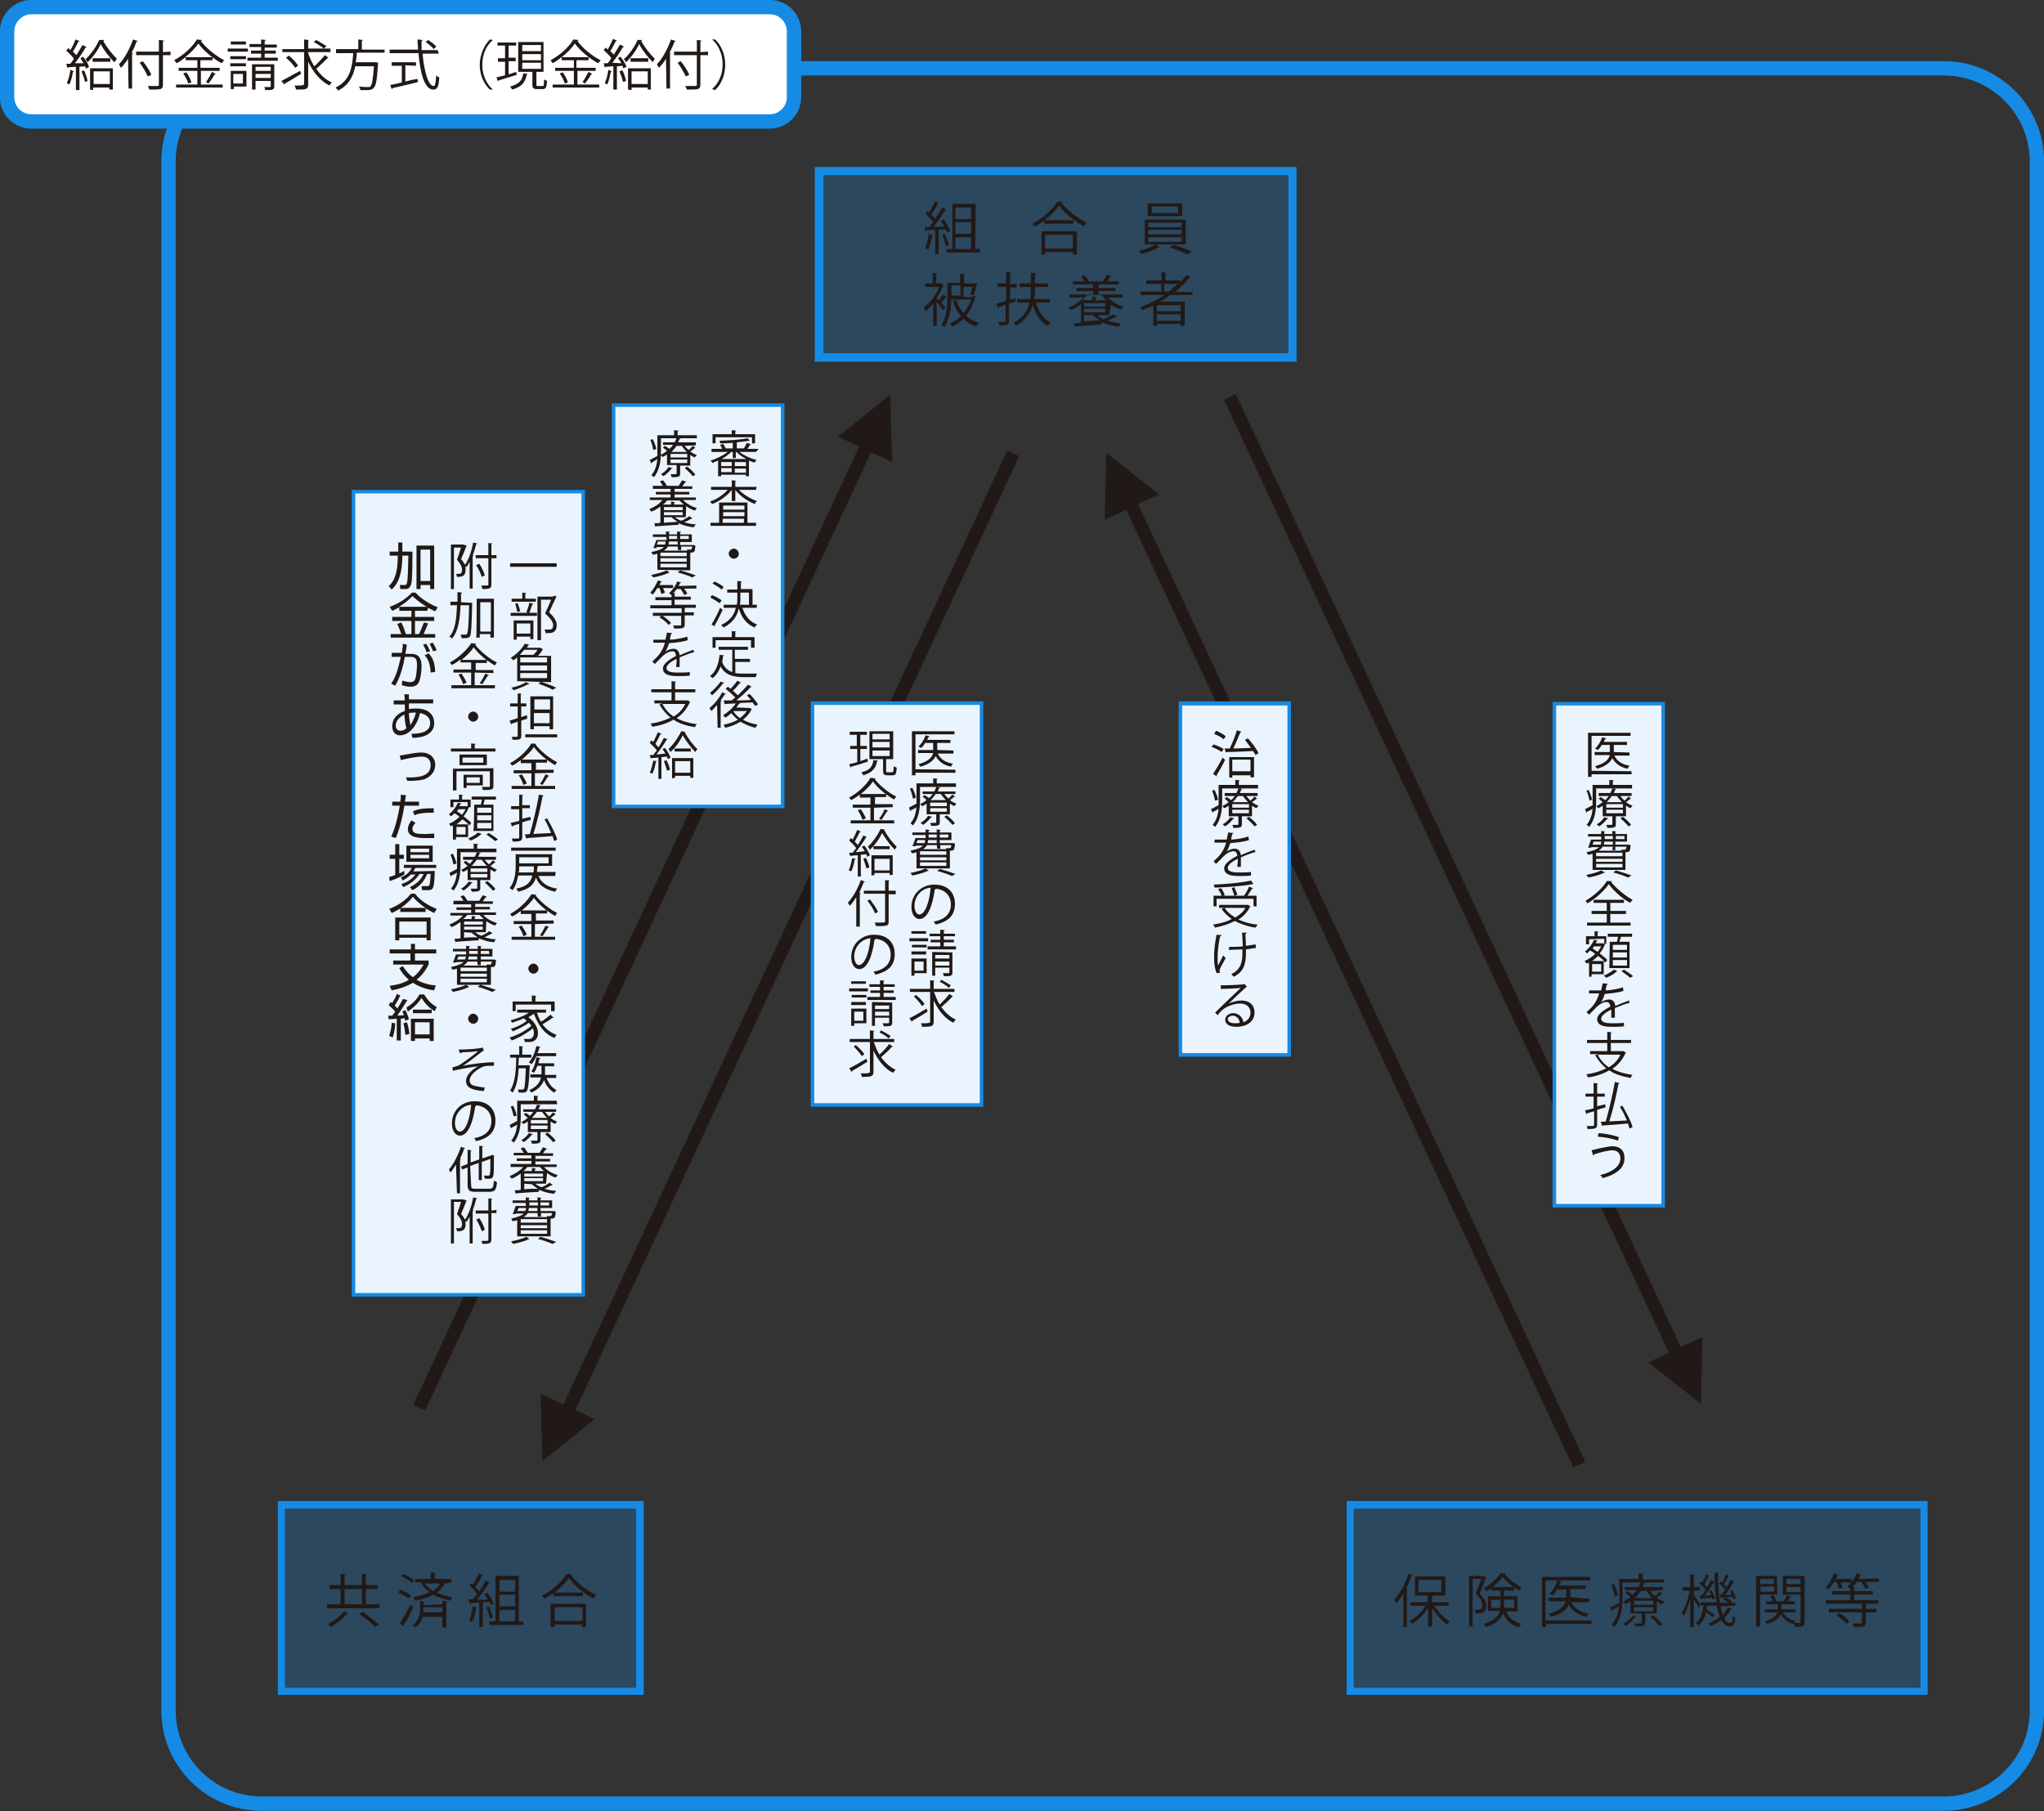 <?xml version="1.0" encoding="utf-8"?>
<!-- Generator: Adobe Illustrator 27.0.1, SVG Export Plug-In . SVG Version: 6.00 Build 0)  -->
<svg version="1.1" id="_レイヤー_2" xmlns="http://www.w3.org/2000/svg" xmlns:xlink="http://www.w3.org/1999/xlink" x="0px"
	 y="0px" viewBox="0 0 403.9 357.9" style="enable-background:new 0 0 403.9 357.9;" xml:space="preserve">
<rect x="0" y="0" width="403.9" height="357.9" fill="#333333" stroke="none"/>
<style type="text/css">
	.st0{clip-path:url(#SVGID_00000109728762239759180170000012224930807942429872_);}
	.st1{opacity:0.25;fill:#158BE5;enable-background:new    ;}
	.st2{fill:#158BE5;}
	.st3{fill-rule:evenodd;clip-rule:evenodd;fill:#211916;}
	.st4{fill:#211916;}
	.st5{fill:#EAF4FE;}
	.st6{fill:none;stroke:#158BE5;stroke-width:2.84;}
	.st7{fill:#FFFFFF;}
</style>
<g id="_レイヤー_1-2">
	<g>
		<g>
			<g>
				<defs>
					<path id="SVGID_1_" d="M51.7,13.5h332.4c10.2,0,18.4,8.3,18.4,18.4V338c0,10.2-8.3,18.4-18.4,18.4H51.7
						c-10.2,0-18.4-8.3-18.4-18.4V31.9C33.3,21.7,41.6,13.5,51.7,13.5L51.7,13.5z"/>
				</defs>
				<clipPath id="SVGID_00000174567323760621223770000018133781774947301023_">
					<use xlink:href="#SVGID_1_"  style="overflow:visible;"/>
				</clipPath>
				<g style="clip-path:url(#SVGID_00000174567323760621223770000018133781774947301023_);">
					<rect x="161.9" y="33.8" class="st1" width="93.5" height="36.8"/>
					<path class="st2" d="M256.2,71.5H161V33h95.2V71.5z M162.7,69.8h91.9V34.6h-91.9L162.7,69.8L162.7,69.8z"/>
					<rect x="55.6" y="297.4" class="st1" width="70.9" height="36.9"/>
					<path class="st2" d="M127.2,334.9H54.9v-38.3h72.3C127.2,296.6,127.2,334.9,127.2,334.9z M56.3,333.5h69.4v-35.4H56.3V333.5z"
						/>
					<polygon class="st3" points="228.8,97.6 218.5,102.4 218.8,89.7 					"/>
					<path class="st4" d="M218.3,102.7l0.3-13.2l10.4,8.2L218.3,102.7z M218.9,90.1l-0.3,12.1l9.8-4.6L218.9,90.1L218.9,90.1z"/>
					<polygon class="st3" points="326,269.2 336.2,264.4 336,277.1 					"/>
					<path class="st4" d="M336.1,277.4l-10.4-8.2l10.7-5L336.1,277.4z M326.3,269.2l9.5,7.5l0.3-12.1L326.3,269.2L326.3,269.2z"/>
					
						<rect x="265.1" y="83.4" transform="matrix(0.906 -0.423 0.423 0.906 -55.984 130.757)" class="st4" width="2.6" height="216.1"/>
					
						<rect x="287.5" y="68.2" transform="matrix(0.906 -0.423 0.423 0.906 -47.457 138.813)" class="st4" width="2.6" height="216.1"/>
					<polygon class="st3" points="176.1,91 165.9,86.2 175.8,78.3 					"/>
					<path class="st4" d="M176.3,91.3l-10.7-5l10.3-8.3L176.3,91.3z M166.1,86.2l9.8,4.6l-0.4-12.2L166.1,86.2L166.1,86.2z"/>
					
						<rect x="20.3" y="178.9" transform="matrix(0.422 -0.907 0.907 0.422 -89.176 220.566)" class="st4" width="216.1" height="2.6"/>
					<polygon class="st3" points="106.9,275.7 117.2,280.5 107.3,288.4 					"/>
					<path class="st4" d="M107.2,288.7l-0.4-13.3l10.7,5C117.5,280.4,107.2,288.7,107.2,288.7z M107.1,275.9l0.3,12.2l9.5-7.6
						L107.1,275.9L107.1,275.9z"/>
					
						<rect x="46.5" y="186.4" transform="matrix(0.422 -0.907 0.907 0.422 -80.845 248.555)" class="st4" width="216.1" height="2.6"/>
					<rect x="121.2" y="80" class="st5" width="33.4" height="79.4"/>
					<path class="st2" d="M155,159.7h-34.1v-80H155V159.7z M121.6,159h32.7V80.4h-32.7C121.6,80.4,121.6,159,121.6,159z"/>
					<g>
						<path class="st4" d="M141.7,139.3c-0.4,0.4-0.8,0.9-1.1,1.2c-0.1-0.1-0.3-0.4-0.4-0.6c0.9-0.7,1.9-1.9,2.5-3.1l0.7,0.3
							c0,0.1-0.1,0.1-0.2,0.1c-0.2,0.4-0.5,0.8-0.8,1.2l0.2,0.1c0,0.1-0.1,0.1-0.2,0.1v5.2h-0.6L141.7,139.3L141.7,139.3z
							 M143.1,134.9c0,0.1-0.1,0.1-0.2,0.1c-0.5,0.7-1.4,1.7-2.2,2.4c-0.1-0.1-0.3-0.4-0.4-0.5c0.8-0.6,1.6-1.5,2.1-2.2L143.1,134.9
							L143.1,134.9z M148.1,139.9l0.5,0.2l-0.1,0.1c-0.4,0.8-1,1.5-1.7,2c0.8,0.5,1.8,0.8,2.9,1c-0.1,0.1-0.3,0.4-0.4,0.6
							c-1.1-0.2-2.1-0.7-3-1.2c-0.9,0.6-2,1-3,1.2c-0.1-0.2-0.2-0.4-0.3-0.6c1-0.2,2-0.5,2.8-1c-0.5-0.4-0.9-0.8-1.3-1.3
							c-0.4,0.4-0.8,0.7-1.2,0.9c-0.1-0.1-0.3-0.4-0.4-0.5c0.9-0.5,1.9-1.4,2.5-2.3l-2.1,0.1c0,0.1-0.1,0.1-0.1,0.1l-0.2-0.8h1.6
							c0.2-0.2,0.5-0.4,0.7-0.6c-0.5-0.5-1.3-1.2-1.9-1.7l0.4-0.4c0.2,0.1,0.4,0.3,0.6,0.4c0.4-0.5,1-1.1,1.3-1.6l0.7,0.4
							c0,0.1-0.1,0.1-0.2,0.1c-0.4,0.4-0.9,1.1-1.4,1.5c0.4,0.3,0.7,0.6,1,0.9c0.7-0.7,1.5-1.5,2-2.1l0.7,0.4c0,0-0.1,0.1-0.2,0.1
							c-0.7,0.8-1.8,1.8-2.8,2.6c0.9,0,1.9,0,2.9-0.1c-0.3-0.3-0.5-0.6-0.8-0.9l0.5-0.3c0.6,0.6,1.4,1.6,1.7,2.1l-0.6,0.3
							c-0.1-0.2-0.3-0.5-0.5-0.7c-0.8,0-1.7,0.1-2.5,0.1h0.1c0,0.1-0.1,0.1-0.2,0.1c-0.2,0.3-0.4,0.5-0.6,0.8L148.1,139.9
							L148.1,139.9L148.1,139.9z M144.9,140.5L144.9,140.5c0.3,0.6,0.8,1,1.3,1.4c0.6-0.4,1-0.9,1.4-1.4H144.9z"/>
						<path class="st4" d="M145.3,130.8v2.2c0.5,0.1,1.1,0.1,1.7,0.1c0.4,0,2.1,0,2.6,0c-0.1,0.2-0.2,0.5-0.3,0.7H147
							c-2.1,0-3.7-0.4-4.6-2.1c-0.4,1-0.9,1.8-1.6,2.3c-0.1-0.1-0.4-0.3-0.5-0.4c1.1-0.8,1.7-2.3,1.9-4.2l0.9,0.1
							c0,0.1-0.1,0.1-0.2,0.1c-0.1,0.4-0.1,0.8-0.2,1.2c0.4,1.1,1.1,1.7,2,2v-4.4H142v-0.6h5.8v0.6h-2.6v1.8h3v0.6L145.3,130.8
							L145.3,130.8z M141.4,126.5v1.5h-0.6v-2.1h3.8v-1.2l0.9,0.1c0,0.1-0.1,0.1-0.2,0.1v1h3.8v2.1h-0.7v-1.5H141.4L141.4,126.5z"/>
						<path class="st4" d="M140.7,117.6c0.6,0.2,1.4,0.7,1.9,1l-0.4,0.6c-0.4-0.3-1.2-0.8-1.8-1.1
							C140.3,118.1,140.7,117.6,140.7,117.6z M140.6,123.4c0.5-0.8,1.2-2.1,1.7-3.3l0.5,0.4c-0.5,1.1-1.1,2.3-1.6,3.1
							c0,0.1,0.1,0.1,0.1,0.1v0.1L140.6,123.4L140.6,123.4z M141.2,114.9c0.6,0.3,1.4,0.7,1.8,1.1l-0.4,0.5
							c-0.4-0.4-1.1-0.8-1.8-1.2L141.2,114.9L141.2,114.9z M149.5,120.1h-2.8c0.5,1.6,1.5,2.8,2.9,3.3c-0.2,0.2-0.4,0.4-0.5,0.6
							c-1.6-0.7-2.6-2-3.1-3.8c-0.3,1.4-1.1,2.8-3,3.8c-0.1-0.1-0.4-0.4-0.5-0.5c1.9-0.9,2.6-2.1,2.9-3.4H143v-0.6h2.6
							c0.1-0.4,0.1-0.9,0.1-1.3v-1.1h-2v-0.6h2v-1.7l0.9,0.1c0,0.1-0.1,0.1-0.2,0.1v1.4h2.3v3.1h0.9L149.5,120.1L149.5,120.1z
							 M146.3,117.1v1.1c0,0.4,0,0.9-0.1,1.3h1.8v-2.4H146.3z"/>
						<path class="st4" d="M146,109.4c0,0.6-0.5,1-1,1s-1-0.5-1-1s0.5-1,1-1S146,108.9,146,109.4z"/>
						<path class="st4" d="M149.4,96.8H146c0.9,0.9,2.3,1.8,3.6,2.2c-0.2,0.1-0.4,0.4-0.4,0.6c-1.4-0.5-3-1.6-3.9-2.8V99h-0.7v-2.2
							c-0.9,1.2-2.5,2.3-3.9,2.8c-0.1-0.2-0.3-0.4-0.4-0.5c1.3-0.4,2.6-1.3,3.5-2.3h-3.3v-0.6h4.1v-1.3l0.9,0.1
							c0,0.1-0.1,0.1-0.2,0.1v1.1h4.2L149.4,96.8L149.4,96.8z M147.7,99.3v4h1.7v0.6h-9v-0.6h1.7v-4H147.7L147.7,99.3z M147.1,99.9
							h-4.2v0.8h4.2V99.9z M147.1,102v-0.8h-4.2v0.8H147.1z M142.8,102.5v0.8h4.2v-0.8H142.8z"/>
						<path class="st4" d="M149.4,89.3h-3.3c0.9,0.7,2.2,1.3,3.4,1.6c-0.1,0.1-0.3,0.4-0.4,0.5c-0.4-0.1-0.7-0.2-1.1-0.4v3.1h-0.6
							v-0.3h-4.9v0.3h-0.6V91c-0.4,0.2-0.8,0.3-1.1,0.5c-0.1-0.2-0.3-0.4-0.4-0.5c1.1-0.3,2.5-1,3.4-1.7h-3.2v-0.6h2.1
							c-0.1-0.3-0.3-0.6-0.4-0.8c0.3-0.1,0.4-0.1,0.6-0.2c0.2,0.3,0.4,0.7,0.5,0.9h-0.1h1.5v-1.1c-0.8,0.1-1.7,0.1-2.5,0.1
							c0-0.1-0.1-0.4-0.1-0.5c1.9-0.1,4.2-0.2,5.5-0.5l0.5,0.5h-0.1H148c-0.6,0.1-1.5,0.2-2.4,0.3v1.2h1.4c0.2-0.3,0.4-0.8,0.6-1.1
							l0.8,0.3c0,0.1-0.1,0.1-0.2,0.1c-0.1,0.2-0.3,0.5-0.5,0.8h2.2L149.4,89.3L149.4,89.3z M141.4,86.4v1.2h-0.6v-1.8h3.8V85
							l0.9,0.1c0,0.1-0.1,0.1-0.2,0.1v0.6h3.9v1.8h-0.6v-1.2H141.4L141.4,86.4z M144.6,92.1v-0.8h-2.1v0.8H144.6z M142.5,92.5v0.8
							h2.1v-0.8H142.5z M144.5,89.3c-0.5,0.5-1.2,1-1.9,1.4h4.9c-0.8-0.4-1.5-0.9-2-1.4h-0.1v1.2h-0.6v-1.2H144.5L144.5,89.3z
							 M147.4,92.1v-0.8h-2.2v0.8H147.4z M145.2,93.4h2.2v-0.8h-2.2V93.4z"/>
					</g>
					<g>
						<path class="st4" d="M129.8,150.4c0,0.1-0.1,0.1-0.2,0.1c-0.1,0.8-0.4,1.8-0.7,2.4c-0.1-0.1-0.4-0.2-0.5-0.2
							c0.3-0.6,0.5-1.5,0.7-2.4L129.8,150.4L129.8,150.4z M131.5,148.9c-0.2-0.3-0.4-0.6-0.6-0.9l0.5-0.2c0.5,0.6,0.9,1.4,1.1,1.9
							L132,150c-0.1-0.1-0.1-0.3-0.2-0.5l-1.1,0.1v4.3h-0.6v-4.2c-0.5,0-1,0.1-1.4,0.1c0,0.1-0.1,0.1-0.1,0.1l-0.2-0.7h0.7
							c0.2-0.3,0.4-0.6,0.7-0.9c-0.3-0.5-0.9-1-1.4-1.5l0.3-0.5l0.4,0.3c0.3-0.6,0.7-1.4,0.9-1.9l0.7,0.3c0,0.1-0.1,0.1-0.2,0.1
							c-0.3,0.6-0.7,1.4-1,1.9c0.2,0.2,0.5,0.5,0.6,0.7c0.4-0.6,0.8-1.3,1.1-1.9l0.7,0.3c0,0-0.1,0.1-0.2,0.1c-0.5,0.9-1.3,2-2,2.9
							L131.5,148.9L131.5,148.9z M131.8,152.3c-0.1-0.5-0.4-1.3-0.6-1.9l0.5-0.2c0.3,0.6,0.6,1.4,0.7,1.9L131.8,152.3z M135.4,144.6
							c0,0.1-0.1,0.1-0.1,0.1c0.6,1.1,1.6,2.5,2.5,3.3c-0.1,0.2-0.3,0.4-0.4,0.6c-0.9-0.9-1.9-2.3-2.5-3.3c-0.5,1.1-1.4,2.4-2.4,3.3
							c-0.1-0.2-0.3-0.4-0.4-0.6c1-0.9,2-2.4,2.5-3.5L135.4,144.6L135.4,144.6z M132.8,153.8v-4h4.2v3.9h-0.6v-0.4h-3v0.4
							L132.8,153.8L132.8,153.8z M133.3,147.9h3.2v0.6h-3.2V147.9z M136.4,150.4h-3v2.3h3V150.4z"/>
						<path class="st4" d="M135.9,138.4l0.5,0.3l-0.1,0.1c-0.6,1.3-1.5,2.4-2.6,3.1c1.1,0.6,2.4,1,4,1.2c-0.2,0.2-0.3,0.4-0.4,0.6
							c-1.6-0.3-3.1-0.7-4.2-1.5c-1.2,0.7-2.7,1.2-4.2,1.4c-0.1-0.2-0.2-0.5-0.4-0.6c1.4-0.2,2.8-0.6,4-1.2
							c-0.9-0.7-1.6-1.6-2.2-2.6l0.6-0.2h-1.6v-0.6h3.4v-1.6h-4v-0.6h4v-1.6l0.9,0.1c0,0.1-0.1,0.1-0.2,0.1v1.4h4v0.6h-4v1.6h2.4
							H135.9L135.9,138.4z M130.9,139.1c0.5,1,1.2,1.8,2.2,2.5c1-0.6,1.8-1.4,2.3-2.5H130.9z"/>
						<path class="st4" d="M137.2,128.9C137.2,128.9,137.1,129,137.2,128.9c-0.1,0-0.2,0-0.2,0c-0.8,0.2-1.9,0.7-2.7,1
							c0,0.2,0,0.5,0,0.8s0,0.7,0,1.1h-0.7c0-0.4,0.1-0.8,0.1-1.2c0-0.1,0-0.3,0-0.4c-1.1,0.5-2,1.2-2,1.8s0.7,0.9,2.1,0.9
							c1,0,1.9,0,2.5-0.1v0.7c-0.6,0.1-1.5,0.1-2.5,0.1c-1.9,0-2.8-0.5-2.8-1.5c0-0.9,1.1-1.7,2.6-2.5c-0.1-0.6-0.3-0.9-0.7-0.9
							c-0.7,0-1.5,0.4-2.4,1.4c-0.3,0.3-0.7,0.7-1.1,1.1l-0.5-0.5c1-0.9,1.9-1.7,2.5-3.7h-0.6h-1.7v-0.6c0.6,0,1.3,0,1.7,0h0.7
							c0.1-0.5,0.2-0.9,0.3-1.4l1,0.1c0,0.1-0.1,0.2-0.2,0.2c-0.1,0.4-0.2,0.7-0.2,1.1c0.7,0,2.1-0.2,3.4-0.6l0.1,0.7
							c-1.2,0.4-2.7,0.5-3.7,0.6c-0.2,0.7-0.5,1.3-0.7,1.7l0,0c0.4-0.4,1.1-0.6,1.6-0.6c0.7,0,1.1,0.5,1.2,1.3
							c0.8-0.4,1.9-0.8,2.7-1.1L137.2,128.9L137.2,128.9z"/>
						<path class="st4" d="M130.7,117.4c-0.1-0.3-0.2-0.8-0.4-1.2h-0.4c-0.3,0.5-0.6,0.9-0.9,1.3c-0.1-0.1-0.4-0.3-0.5-0.4
							c0.6-0.6,1.1-1.5,1.5-2.4l0.8,0.2c0,0.1-0.1,0.1-0.2,0.1c-0.1,0.2-0.2,0.4-0.3,0.6h2.7v0.6h-2c0.2,0.3,0.3,0.7,0.4,0.9
							L130.7,117.4L130.7,117.4z M137.6,115.7v0.6h-2.4c0.2,0.3,0.5,0.7,0.6,1l-0.6,0.3c-0.1-0.3-0.4-0.8-0.7-1.2h-0.8
							c-0.2,0.3-0.4,0.6-0.7,0.8h0.5c0,0.1-0.1,0.1-0.2,0.1v0.6h3.2v0.6h-3.2v1h4.2v0.6h-2c0,0-0.1,0.1-0.2,0.1v0.8h1.8v0.6h-1.8
							v1.8c0,0.8-0.4,0.8-2.1,0.8c0-0.2-0.1-0.4-0.2-0.6c0.4,0,0.8,0,1,0c0.6,0,0.6,0,0.6-0.2v-1.7H129v-0.6h5.7v-0.9h-6.2v-0.6h4.2
							v-1h-3.2V118h3.2v-0.4c-0.1-0.1-0.4-0.3-0.5-0.4c0.6-0.5,1.3-1.4,1.6-2.3l0.8,0.2c0,0.1-0.1,0.1-0.2,0.1
							c-0.1,0.2-0.2,0.4-0.3,0.6L137.6,115.7L137.6,115.7z M132.1,123.5c-0.3-0.5-1.1-1.1-1.8-1.5l0.5-0.4c0.6,0.4,1.4,1,1.8,1.5
							L132.1,123.5L132.1,123.5z"/>
						<path class="st4" d="M132.3,113.1c-0.1,0.1-0.1,0.1-0.2,0.1c-0.8,0.4-2,0.7-3,0.9c-0.1-0.1-0.3-0.3-0.4-0.5
							c1-0.2,2.2-0.5,3-0.9L132.3,113.1L132.3,113.1z M129.9,112.6v-3.2c-0.3,0.1-0.6,0.2-0.9,0.2c-0.1-0.2-0.2-0.4-0.3-0.5
							c1.4-0.3,2.1-0.6,2.5-1h-1.4l-0.1,0.2h-0.6c0.2-0.4,0.4-1.1,0.6-1.6h2v-0.6H129v-0.5h2.6V105l0.8,0.1c0,0.1-0.1,0.1-0.2,0.1
							v0.4h1.6V105l0.8,0.1c0,0.1-0.1,0.1-0.2,0.1v0.4h2.3v1.5h-2.3v0.6h2.6l0.4,0.1c0,0.1,0,0.1,0,0.2c-0.1,1.1-0.2,1.2-1,1.2v3.5
							L129.9,112.6L129.9,112.6z M129.8,107.6h1.6c0.1-0.2,0.1-0.4,0.1-0.6H130L129.8,107.6z M135.7,109.9v-0.7h-5.2v0.7H135.7z
							 M135.7,111v-0.7h-5.2v0.7H135.7z M135.7,112.1v-0.7h-5.2v0.7H135.7z M133.9,108H132c-0.2,0.3-0.4,0.5-0.8,0.8h4.6
							c0-0.1-0.1-0.2-0.1-0.2c0.3,0,0.6,0,0.7,0c0.2,0,0.3,0,0.4-0.6h-2.2v0.7H134L133.9,108L133.9,108z M133.9,107.6V107h-1.7
							c0,0.2-0.1,0.4-0.1,0.6H133.9L133.9,107.6z M132.2,105.9v0.6h1.6v-0.6H132.2z M136.8,114.1c-0.6-0.3-1.8-0.7-2.9-1l0.5-0.4
							c1.1,0.3,2.3,0.7,3.1,1L136.8,114.1L136.8,114.1z M136.1,105.9h-1.7v0.6h1.7V105.9z"/>
						<path class="st4" d="M135.5,102.2h-2.1c0.3,0.3,0.7,0.5,1.2,0.7c0.6-0.2,1.2-0.6,1.6-0.9l0.6,0.4c0,0.1-0.1,0.1-0.2,0.1
							c-0.4,0.2-0.9,0.5-1.4,0.7c0.7,0.2,1.5,0.4,2.3,0.4c-0.1,0.1-0.3,0.4-0.4,0.6c-1.1-0.1-2.1-0.4-3-0.8v0.3
							c-1.6,0.1-3.4,0.2-4.5,0.3c0,0.1-0.1,0.1-0.1,0.1l-0.2-0.7c0.4,0,0.8,0,1.2-0.1v-3.2c-0.6,0.4-1.1,0.8-1.8,1
							c-0.1-0.1-0.3-0.4-0.4-0.5c1-0.4,2-1,2.6-1.8h-2.5v-0.5h4.1v-0.6h-2.9v-0.5h2.9v-0.6H129V96h2c-0.2-0.3-0.4-0.6-0.6-0.9
							l0.6-0.2c0.3,0.3,0.6,0.8,0.8,1.1h-0.1h2.4l0,0c0.2-0.3,0.5-0.8,0.7-1.1l0.8,0.3c0,0.1-0.1,0.1-0.2,0.1
							c-0.1,0.2-0.4,0.5-0.6,0.8h2v0.5h-3.5v0.6h2.9v0.5h-2.9v0.6h4.2v0.5H135c0.6,0.7,1.7,1.3,2.7,1.6c-0.1,0.1-0.3,0.4-0.4,0.5
							c-0.6-0.2-1.2-0.5-1.7-0.9L135.5,102.2L135.5,102.2z M135.1,99.7c-0.3-0.3-0.6-0.5-0.8-0.8h-2.5c-0.2,0.3-0.5,0.6-0.8,0.8h1.6
							v-0.6l0.8,0.1c0,0.1-0.1,0.1-0.2,0.1v0.4H135.1L135.1,99.7z M131.2,100.2v0.6h3.7v-0.6H131.2z M131.2,101.8h3.7v-0.6h-3.7
							V101.8z M131.2,102.2v1.1c0.8-0.1,1.8-0.1,2.7-0.2c-0.5-0.3-0.9-0.6-1.2-0.9H131.2L131.2,102.2z"/>
						<path class="st4" d="M137.7,86.6h-7.1v2.7c0,1.5-0.2,3.6-1.4,5c-0.1-0.1-0.4-0.4-0.5-0.4c0.8-0.9,1.1-2.1,1.2-3.2
							c-0.4,0.3-0.8,0.5-1.1,0.7c0,0.1,0,0.1-0.1,0.2l-0.3-0.7c0.4-0.2,0.9-0.5,1.5-0.8c0-0.3,0-0.5,0-0.8V86h3.3v-1l0.9,0.1
							c0,0.1-0.1,0.1-0.2,0.1V86h3.8L137.7,86.6L137.7,86.6z M129,86.8c0.3,0.6,0.6,1.4,0.7,1.9c-0.4,0.2-0.5,0.2-0.6,0.2
							c-0.1-0.5-0.3-1.3-0.6-2L129,86.8z M135.3,88.1c0.2,0.3,0.5,0.6,0.8,0.8c0.3-0.2,0.6-0.6,0.8-0.8l0.5,0.4c0,0-0.1,0.1-0.2,0.1
							c-0.2,0.2-0.5,0.4-0.8,0.6c0.4,0.3,0.9,0.6,1.3,0.7c-0.1,0.1-0.3,0.3-0.4,0.5c-0.3-0.1-0.6-0.3-0.9-0.5V92h-2v1.6
							c0,0.6-0.3,0.7-1.7,0.7c0-0.2-0.1-0.4-0.2-0.6c0.2,0,0.4,0,0.6,0c0.6,0,0.6,0,0.6-0.2v-1.6h-1.9v-2.1
							c-0.3,0.2-0.6,0.4-0.9,0.5c-0.1-0.2-0.3-0.3-0.4-0.4c0.5-0.2,0.9-0.5,1.3-0.8c-0.2-0.2-0.6-0.5-0.8-0.7l0.4-0.3
							c0.3,0.2,0.6,0.4,0.9,0.6c0.3-0.3,0.5-0.5,0.7-0.8h-2v-0.5h2.3c0.2-0.3,0.3-0.6,0.4-0.9l0.8,0.1c0,0.1-0.1,0.1-0.2,0.1
							c-0.1,0.2-0.2,0.5-0.3,0.7h3.5V88L135.3,88.1L135.3,88.1z M132.9,92.5c0,0.1-0.1,0.1-0.2,0.1c-0.4,0.5-1,1.1-1.6,1.5
							c-0.1-0.1-0.3-0.3-0.5-0.4c0.6-0.3,1.2-0.9,1.5-1.4L132.9,92.5L132.9,92.5z M135.8,90.4v-0.7h-3.3v0.7H135.8z M135.8,91.5
							v-0.7h-3.3v0.7H135.8z M133.7,88.1c-0.3,0.4-0.6,0.8-1,1.2h3c-0.4-0.4-0.7-0.8-1-1.2H133.7L133.7,88.1z M136.9,94.1
							c-0.3-0.4-1-1.1-1.6-1.6l0.5-0.3c0.6,0.5,1.3,1.1,1.6,1.6C137.4,93.8,136.9,94.1,136.9,94.1z"/>
					</g>
					<rect x="160.6" y="139" class="st5" width="33.4" height="79.4"/>
					<path class="st2" d="M194.3,218.7h-34.1v-80.1h34.1L194.3,218.7L194.3,218.7z M160.9,218h32.7v-78.7h-32.7V218z"/>
					<g>
						<path class="st4" d="M179.7,201.2c0.9-0.4,2.2-1.2,3.4-1.9l0.2,0.6c-1.1,0.7-2.3,1.4-3,1.8c0,0.1,0,0.2-0.1,0.2L179.7,201.2
							L179.7,201.2z M184.6,196.1c0.3,0.8,0.6,1.7,1.1,2.4c0.6-0.6,1.4-1.4,1.9-2.1l0.7,0.5c-0.1,0.1-0.1,0.1-0.2,0.1
							c-0.5,0.6-1.4,1.4-2.1,2c0.8,1.1,1.8,2,2.9,2.5c-0.2,0.1-0.4,0.4-0.5,0.6c-1.7-0.8-3-2.5-3.9-4.4v4.2c0,0.9-0.4,1-2.3,1
							c0-0.2-0.1-0.5-0.2-0.7c0.3,0,0.6,0,0.8,0c0.7,0,1-0.1,1-0.3V196h-4v-0.6h4v-1.7l0.9,0.1c0,0.1-0.1,0.1-0.2,0.1v1.5h4.1v0.6
							h-4.1L184.6,196.1L184.6,196.1z M181,196.6c0.6,0.5,1.4,1.3,1.7,1.8l-0.5,0.4c-0.3-0.5-1-1.3-1.6-1.9L181,196.6z M186,193.6
							c0.6,0.3,1.4,0.8,1.9,1.1l-0.4,0.5c-0.4-0.4-1.2-0.9-1.8-1.2L186,193.6L186,193.6z"/>
						<path class="st4" d="M183.4,185.4v0.6h-3.7v-0.6H183.4z M183.1,189.4v2.9h-2.4v0.5h-0.6v-3.4H183.1L183.1,189.4z M183.1,186.7
							v0.5h-2.9v-0.5H183.1z M180.1,188.6V188h2.9v0.6H180.1z M183,184v0.5h-2.9V184H183z M182.5,190h-1.8v1.8h1.8V190z M186.5,187
							h2.4v0.6h-5.6V187h2.5v-0.8h-1.9v-0.5h1.9V185h-2.1v-0.5h2.1v-0.8l0.9,0.1c0,0.1-0.1,0.1-0.2,0.1v0.6h2.2v0.5h-2.2v0.7h2v0.5
							h-2L186.5,187L186.5,187z M188.2,188.2v4c0,0.7-0.4,0.7-1.7,0.7c0-0.2-0.1-0.4-0.2-0.6c0.3,0,0.6,0,0.8,0c0.4,0,0.5,0,0.5-0.2
							v-0.9h-2.8v1.6h-0.6v-4.7L188.2,188.2L188.2,188.2z M187.6,188.7h-2.8v0.7h2.8V188.7z M184.8,190.8h2.8V190h-2.8V190.8z"/>
						<path class="st4" d="M184.9,175.6c0,0.1-0.1,0.2-0.2,0.2c-0.4,3.1-1.4,5.8-3,5.8c-0.8,0-1.6-0.8-1.6-2.4
							c0-2.4,1.9-4.4,4.5-4.4c2.9,0,4.1,1.8,4.1,3.8c0,2.4-1.4,3.5-3.8,4.1c-0.1-0.2-0.3-0.4-0.4-0.6c2.3-0.4,3.4-1.6,3.4-3.4
							c0-1.6-1.1-3.1-3.4-3.1c-0.1,0-0.2,0-0.3,0L184.9,175.6L184.9,175.6z M183.9,175.4c-2,0.2-3.2,1.9-3.2,3.6
							c0,1.1,0.5,1.7,0.9,1.7C182.8,180.8,183.7,178.1,183.9,175.4L183.9,175.4z"/>
						<path class="st4" d="M183.5,172c-0.1,0.1-0.1,0.1-0.2,0.1c-0.8,0.4-2,0.7-3,0.9c-0.1-0.1-0.3-0.4-0.4-0.5c1-0.2,2.2-0.5,3-0.9
							L183.5,172L183.5,172z M181.1,171.6v-3.2c-0.3,0.1-0.6,0.2-0.9,0.2c-0.1-0.1-0.2-0.4-0.3-0.5c1.4-0.3,2.1-0.6,2.5-1H181
							l-0.1,0.1h-0.6c0.2-0.4,0.4-1.1,0.6-1.6h2V165h-2.6v-0.5h2.6v-0.6l0.8,0.1c0,0.1-0.1,0.1-0.2,0.1v0.4h1.6v-0.6l0.8,0.1
							c0,0.1-0.1,0.1-0.2,0.1v0.4h2.3v1.5h-2.3v0.6h2.6l0.4,0.1c0,0.1,0,0.1,0,0.2c-0.1,1.1-0.2,1.2-1,1.2v3.5H181.1L181.1,171.6z
							 M181.1,166.6h1.6c0.1-0.2,0.1-0.4,0.1-0.6h-1.5L181.1,166.6z M187,168.9v-0.7h-5.2v0.7H187z M187,170v-0.6h-5.2v0.6H187z
							 M187,171.1v-0.7h-5.2v0.7H187z M185.1,167h-1.9c-0.2,0.3-0.4,0.5-0.8,0.8h4.6c0-0.1-0.1-0.2-0.1-0.2c0.3,0,0.6,0,0.7,0
							c0.2,0,0.3,0,0.4-0.6h-2.2v0.7h-0.6L185.1,167L185.1,167z M185.1,166.6V166h-1.7c0,0.2-0.1,0.4-0.1,0.6H185.1L185.1,166.6z
							 M183.5,164.9v0.6h1.6v-0.6H183.5z M188.1,173.1c-0.6-0.3-1.8-0.7-2.9-1l0.5-0.4c1.1,0.3,2.3,0.7,3.1,1L188.1,173.1
							L188.1,173.1z M187.4,164.9h-1.7v0.6h1.7V164.9z"/>
						<path class="st4" d="M188.9,155.5h-7.1v2.6c0,1.5-0.2,3.6-1.4,5c-0.1-0.1-0.4-0.4-0.5-0.4c0.8-0.9,1.1-2.1,1.2-3.2
							c-0.4,0.3-0.8,0.5-1.1,0.6c0,0.1,0,0.1-0.1,0.2l-0.3-0.7c0.4-0.2,0.9-0.5,1.5-0.8c0-0.3,0-0.5,0-0.8v-3.2h3.3v-1l0.9,0.1
							c0,0.1-0.1,0.1-0.2,0.1v0.8h3.8L188.9,155.5L188.9,155.5z M180.3,155.7c0.3,0.6,0.6,1.4,0.7,1.9c-0.4,0.2-0.5,0.2-0.6,0.2
							c-0.1-0.5-0.3-1.3-0.6-2L180.3,155.7z M186.6,156.9c0.2,0.3,0.5,0.6,0.8,0.9c0.3-0.2,0.6-0.6,0.8-0.8l0.5,0.4
							c0,0-0.1,0.1-0.2,0.1c-0.2,0.2-0.5,0.4-0.8,0.6c0.4,0.3,0.9,0.6,1.3,0.7c-0.1,0.1-0.3,0.3-0.4,0.5c-0.3-0.1-0.6-0.3-0.9-0.5
							v2.1h-2v1.6c0,0.6-0.3,0.7-1.7,0.7c0-0.2-0.1-0.4-0.2-0.6c0.2,0,0.4,0,0.6,0c0.6,0,0.6,0,0.6-0.1v-1.6h-1.9v-2.1
							c-0.3,0.2-0.6,0.4-0.9,0.5c-0.1-0.1-0.3-0.4-0.4-0.4c0.5-0.2,0.9-0.5,1.3-0.8c-0.2-0.2-0.6-0.5-0.8-0.7l0.4-0.3
							c0.3,0.2,0.6,0.4,0.9,0.6c0.3-0.3,0.5-0.5,0.7-0.8h-2v-0.5h2.3c0.2-0.3,0.3-0.6,0.4-0.9l0.8,0.1c0,0.1-0.1,0.1-0.2,0.1
							c-0.1,0.2-0.2,0.5-0.3,0.7h3.5v0.5H186.6L186.6,156.9z M184.2,161.4c0,0.1-0.1,0.1-0.2,0.1c-0.4,0.5-1,1.1-1.6,1.5
							c-0.1-0.1-0.3-0.3-0.5-0.4c0.6-0.3,1.2-0.9,1.5-1.4L184.2,161.4L184.2,161.4z M187.1,159.3v-0.7h-3.3v0.7H187.1z M187.1,160.4
							v-0.7h-3.3v0.7H187.1z M184.9,156.9c-0.3,0.4-0.6,0.8-1,1.2h3c-0.4-0.4-0.7-0.8-1-1.2H184.9L184.9,156.9z M188.2,163
							c-0.3-0.4-1-1.1-1.6-1.6l0.5-0.3c0.6,0.5,1.3,1.1,1.6,1.6L188.2,163z"/>
						<path class="st4" d="M188.8,152.1v0.6h-7.9v0.5h-0.7v-8.7h8.4v0.6h-7.7v6.9L188.8,152.1L188.8,152.1z M188.4,148.3v0.6h-3.1
							c0.5,1.1,1.6,1.8,3,2c-0.1,0.1-0.3,0.4-0.4,0.6c-1.4-0.3-2.4-1-3-2.1c-0.4,0.8-1.2,1.6-3,2.1c-0.1-0.1-0.3-0.4-0.4-0.5
							c2.1-0.6,2.7-1.4,2.9-2.2h-3v-0.6h3v-1.4h-1.6c-0.2,0.4-0.5,0.8-0.8,1c-0.1-0.1-0.4-0.2-0.5-0.3c0.6-0.5,1.1-1.4,1.4-2.2
							l0.8,0.2c0,0.1-0.1,0.1-0.2,0.1c-0.1,0.2-0.2,0.4-0.3,0.6h4.6v0.6h-2.6v1.4L188.4,148.3L188.4,148.3z"/>
					</g>
					<g>
						<path class="st4" d="M167.8,211.1c0.9-0.4,2.2-1.2,3.4-1.9l0.2,0.6c-1.1,0.7-2.3,1.4-3,1.8c0,0.1,0,0.2-0.1,0.2L167.8,211.1
							L167.8,211.1z M172.7,206c0.3,0.8,0.6,1.7,1.1,2.4c0.6-0.6,1.4-1.4,1.9-2.1l0.7,0.5c-0.1,0.1-0.1,0.1-0.2,0.1
							c-0.5,0.6-1.4,1.4-2.1,2c0.8,1.1,1.8,2,2.9,2.5c-0.2,0.1-0.4,0.4-0.5,0.6c-1.7-0.8-3-2.5-3.9-4.4v4.2c0,0.9-0.4,1-2.3,1
							c0-0.2-0.1-0.5-0.2-0.7c0.3,0,0.6,0,0.8,0c0.7,0,1-0.1,1-0.3v-5.9h-4v-0.6h4v-1.7l0.9,0.1c0,0.1-0.1,0.1-0.2,0.1v1.5h4.1v0.6
							h-4.1L172.7,206L172.7,206z M169.1,206.5c0.6,0.5,1.4,1.3,1.7,1.8l-0.5,0.4c-0.3-0.5-1-1.3-1.6-1.9L169.1,206.5z M174.1,203.6
							c0.6,0.3,1.4,0.8,1.9,1.1l-0.4,0.5c-0.4-0.4-1.2-0.9-1.8-1.2L174.1,203.6L174.1,203.6z"/>
						<path class="st4" d="M171.5,195.3v0.6h-3.7v-0.6H171.5z M171.2,199.3v2.9h-2.4v0.5h-0.6v-3.4H171.2L171.2,199.3z M171.2,196.6
							v0.5h-2.9v-0.5H171.2z M168.2,198.5V198h2.9v0.6h-2.9V198.5z M171.1,193.9v0.5h-2.9v-0.5H171.1z M170.6,199.9h-1.8v1.8h1.8
							V199.9z M174.6,197h2.4v0.6h-5.6V197h2.5v-0.8H172v-0.5h1.9V195h-2.1v-0.5h2.1v-0.8l0.9,0.1c0,0.1-0.1,0.1-0.2,0.1v0.6h2.2
							v0.5h-2.2v0.7h2v0.5h-2L174.6,197L174.6,197z M176.3,198.1v4c0,0.7-0.4,0.7-1.7,0.7c0-0.2-0.1-0.4-0.2-0.6c0.3,0,0.6,0,0.8,0
							c0.4,0,0.5,0,0.5-0.2v-0.9h-2.8v1.6h-0.6V198L176.3,198.1L176.3,198.1z M175.7,198.7h-2.8v0.7h2.8V198.7z M172.9,200.7h2.8
							v-0.8h-2.8V200.7z"/>
						<path class="st4" d="M173,185.5c0,0.1-0.1,0.2-0.2,0.2c-0.4,3.1-1.4,5.8-3,5.8c-0.8,0-1.6-0.8-1.6-2.4c0-2.4,1.9-4.4,4.5-4.4
							c2.9,0,4.1,1.8,4.1,3.8c0,2.4-1.4,3.5-3.8,4.1c-0.1-0.2-0.3-0.4-0.4-0.6c2.3-0.4,3.4-1.6,3.4-3.4c0-1.6-1.1-3.1-3.4-3.1
							c-0.1,0-0.2,0-0.3,0L173,185.5L173,185.5z M172,185.4c-2,0.2-3.2,1.9-3.2,3.6c0,1.1,0.5,1.7,0.9,1.7
							C170.9,190.7,171.8,188.1,172,185.4L172,185.4z"/>
						<path class="st4" d="M169.2,177.3c-0.4,0.6-0.8,1.2-1.3,1.7c-0.1-0.2-0.2-0.5-0.4-0.6c1-1,2-2.8,2.6-4.5l0.8,0.3
							c0,0.1-0.1,0.1-0.2,0.1c-0.3,0.7-0.6,1.4-0.9,2.1l0.3,0.1c0,0.1-0.1,0.1-0.2,0.1v6.5h-0.7L169.2,177.3L169.2,177.3z M177,176
							v0.7h-1.4v5.4c0,0.5-0.1,0.7-0.5,0.8s-1,0.1-2,0.1c0-0.2-0.2-0.5-0.3-0.7c0.4,0,0.8,0,1.1,0c0.9,0,1,0,1-0.3v-5.4h-4.2V176
							h4.2v-2.1l0.9,0.1c0,0.1-0.1,0.1-0.2,0.1v1.9H177L177,176z M171.9,177.7c0.6,0.8,1.3,1.8,1.6,2.5l-0.6,0.3
							c-0.2-0.7-0.9-1.8-1.5-2.5L171.9,177.7L171.9,177.7z"/>
						<path class="st4" d="M169.1,169.7c0,0.1-0.1,0.1-0.2,0.1c-0.1,0.8-0.4,1.8-0.7,2.4c-0.1-0.1-0.4-0.2-0.5-0.2
							c0.3-0.6,0.5-1.5,0.7-2.4L169.1,169.7L169.1,169.7z M170.9,168.2c-0.2-0.3-0.4-0.6-0.6-0.9l0.5-0.2c0.5,0.6,0.9,1.4,1.1,1.9
							l-0.5,0.3c-0.1-0.1-0.1-0.3-0.2-0.5l-1.1,0.1v4.3h-0.6V169c-0.5,0-1,0.1-1.4,0.1c0,0.1-0.1,0.1-0.1,0.1l-0.2-0.7h0.7
							c0.2-0.3,0.4-0.6,0.7-0.9c-0.3-0.5-0.9-1-1.4-1.5l0.3-0.5l0.4,0.3c0.3-0.6,0.7-1.4,0.9-1.9l0.7,0.3c0,0.1-0.1,0.1-0.2,0.1
							c-0.3,0.6-0.7,1.4-1,1.9c0.2,0.2,0.5,0.5,0.6,0.7c0.4-0.6,0.8-1.3,1.1-1.9l0.7,0.3c0,0-0.1,0.1-0.2,0.1c-0.5,0.9-1.3,2-2,2.9
							L170.9,168.2L170.9,168.2z M171.2,171.6c-0.1-0.5-0.4-1.3-0.6-1.9l0.5-0.2c0.3,0.6,0.6,1.4,0.7,1.9L171.2,171.6z M174.8,163.9
							c0,0.1-0.1,0.1-0.1,0.1c0.6,1.1,1.6,2.5,2.5,3.3c-0.1,0.2-0.3,0.4-0.4,0.6c-0.9-0.9-1.9-2.3-2.5-3.3c-0.5,1.1-1.4,2.4-2.4,3.3
							c-0.1-0.2-0.3-0.4-0.4-0.6c1-0.9,2-2.4,2.5-3.5L174.8,163.9L174.8,163.9z M172.2,173v-4h4.2v3.9h-0.6v-0.4h-3v0.4L172.2,173
							L172.2,173z M172.6,167.2h3.2v0.6h-3.2V167.2z M175.8,169.7h-3v2.3h3V169.7z"/>
						<path class="st4" d="M172.7,159.6v2.5h4v0.6h-8.6v-0.6h3.9v-2.5h-3.5V159h3.5v-1.4h-2.1V157c-0.5,0.4-1.1,0.8-1.7,1.1
							c-0.1-0.1-0.3-0.4-0.4-0.5c1.7-0.9,3.4-2.5,4.2-3.9l1,0.1c0,0.1-0.1,0.1-0.2,0.1c1,1.3,2.8,2.8,4.3,3.5
							c-0.2,0.2-0.3,0.4-0.4,0.6c-1.6-0.9-3.3-2.3-4.2-3.6c-0.5,0.8-1.4,1.7-2.4,2.5h5v0.6h-2.2v1.4h3.5v0.6L172.7,159.6
							L172.7,159.6z M170.4,162c-0.1-0.5-0.5-1.3-0.9-1.9l0.6-0.2c0.4,0.6,0.8,1.3,1,1.8L170.4,162L170.4,162z M175.5,160.2
							c0,0.1-0.1,0.1-0.2,0.1c-0.3,0.5-0.8,1.2-1.1,1.7l-0.5-0.2c0.4-0.5,0.9-1.3,1.1-1.9L175.5,160.2L175.5,160.2z"/>
						<path class="st4" d="M171.4,149.9l0.1,0.6c-1.2,0.4-2.5,0.8-3.3,1c0,0.1-0.1,0.1-0.1,0.2l-0.3-0.7c0.4-0.1,1-0.2,1.6-0.4V148
							H168v-0.6h1.3v-2.2h-1.4v-0.6h3.4v0.6H170v2.2h1.3v0.6H170v2.4L171.4,149.9L171.4,149.9z M173.5,150.3c0,0.1-0.1,0.1-0.2,0.1
							c-0.2,1.3-0.8,2.2-2.7,2.8c-0.1-0.2-0.3-0.4-0.4-0.6c1.8-0.4,2.2-1.2,2.4-2.4L173.5,150.3L173.5,150.3z M175.1,152.3
							c0,0.2,0,0.3,0.3,0.3h0.9c0.2,0,0.3-0.2,0.3-1.2c0.1,0.1,0.4,0.2,0.6,0.3c-0.1,1.2-0.2,1.5-0.8,1.5h-1c-0.7,0-0.9-0.2-0.9-0.9
							V150h-2.7v-5.5h4.7v5.5h-1.4L175.1,152.3L175.1,152.3z M172.4,145v1.1h3.4V145H172.4z M172.4,146.6v1.1h3.4v-1.1H172.4z
							 M172.4,148.3v1.1h3.4v-1.1H172.4z"/>
					</g>
					<rect x="233.3" y="139" class="st5" width="21.5" height="69.4"/>
					<path class="st2" d="M255.1,208.8h-22.2v-70.2h22.2V208.8z M233.6,208.1h20.8v-68.7h-20.8V208.1z"/>
					<g>
						<path class="st4" d="M242.8,198.3c0.6-0.3,1.7-0.6,2.5-0.6c1.6,0,2.6,0.9,2.6,2.4c0,1.8-1.6,2.8-3.6,2.8
							c-1.3,0-2.2-0.5-2.2-1.4c0-0.7,0.7-1.3,1.6-1.3c1.1,0,1.9,0.9,2,1.8c0.8-0.3,1.4-0.9,1.4-1.9c0-1.1-0.8-1.8-2-1.8
							c-1.5,0-2.9,0.7-3.6,1.3c-0.3,0.3-0.7,0.7-0.9,1l-0.5-0.5c0.9-0.9,3.7-3.6,5.1-4.9c-0.6,0.1-2.6,0.2-3.7,0.2
							c0,0.1-0.1,0.1-0.2,0.1l-0.1-0.8c1.3,0,3.9-0.1,4.6-0.2l0.1-0.1l0.5,0.6c0,0-0.1,0.1-0.2,0.1
							C245.4,195.8,243.6,197.5,242.8,198.3L242.8,198.3L242.8,198.3z M244.1,202.2c0.3,0,0.6,0,0.9-0.1c-0.1-0.8-0.7-1.4-1.4-1.4
							c-0.5,0-1,0.3-1,0.7C242.7,202.1,243.5,202.2,244.1,202.2L244.1,202.2z"/>
						<path class="st4" d="M241.4,184.8c0,0.1-0.1,0.2-0.3,0.2c-0.3,1.2-0.5,3-0.5,4.1c0,0.7,0,1.3,0.1,1.7c0.2-0.4,0.7-1.4,1-2
							l0.5,0.5c-0.7,1.3-1.2,2.1-1.2,2.5c0,0.1,0,0.2,0.1,0.4l-0.7,0.1c-0.3-0.7-0.5-1.8-0.5-3.2c0-1.3,0.2-3,0.5-4.4L241.4,184.8
							L241.4,184.8z M242.9,187.1c0.8,0,2,0,2.7-0.1c-0.1-1.1-0.1-2.5-0.2-2.7h1c0,0.1-0.1,0.2-0.3,0.2c0,0.6,0.1,1.6,0.1,2.4
							c0.7-0.1,1.4-0.2,1.9-0.3l0.1,0.7c-0.6,0.1-1.3,0.2-2,0.3c0,0.1,0,0.2,0,0.8c0,2.1-0.5,3.7-2.4,4.6c-0.1-0.1-0.4-0.4-0.5-0.5
							c1.8-0.9,2.2-2.2,2.2-4.1v-0.8c-0.7,0-1.8,0.1-2.7,0.1L242.9,187.1L242.9,187.1z"/>
						<path class="st4" d="M246.6,178.8l0.5,0.3l-0.1,0.1c-0.5,1-1.3,1.9-2.3,2.5c1.1,0.5,2.4,0.9,3.8,1c-0.1,0.2-0.3,0.4-0.4,0.6
							c-1.5-0.2-2.9-0.7-4.1-1.3c-1.2,0.6-2.5,1-3.9,1.3c-0.1-0.2-0.3-0.5-0.4-0.6c1.3-0.2,2.6-0.5,3.7-1.1c-0.8-0.6-1.5-1.2-2-2
							l0.5-0.2h-1v-0.6H246.6L246.6,178.8L246.6,178.8z M240.4,177.6v1.5h-0.6V177h1.6c-0.1-0.4-0.4-0.9-0.7-1.3l0.6-0.2
							c0.3,0.4,0.6,1,0.7,1.4l-0.4,0.1h4.2c0.4-0.5,0.8-1.2,1-1.8l0.8,0.3c0,0.1-0.1,0.1-0.2,0.1c-0.2,0.4-0.6,0.9-0.9,1.4h1.8v2.1
							h-0.6v-1.5H240.4L240.4,177.6z M247.7,174.7h-0.1h-0.1c-1.8,0.4-4.9,0.6-7.5,0.7c0-0.2-0.1-0.4-0.2-0.6
							c2.6-0.1,5.7-0.4,7.4-0.8L247.7,174.7L247.7,174.7z M242,179.4c0.5,0.8,1.2,1.4,2.1,1.9c0.8-0.5,1.6-1.1,2-1.9H242L242,179.4z
							 M243.9,175.3c0.2,0.5,0.5,1.1,0.6,1.5l-0.6,0.2c-0.1-0.4-0.3-1-0.5-1.5L243.9,175.3L243.9,175.3z"/>
						<path class="st4" d="M248.1,168.4L248.1,168.4c-0.1,0-0.2,0-0.2,0c-0.8,0.2-1.9,0.7-2.7,1c0,0.2,0,0.5,0,0.8s0,0.7,0,1.1h-0.7
							c0-0.4,0.1-0.8,0.1-1.2c0-0.1,0-0.3,0-0.4c-1.1,0.5-2,1.2-2,1.8s0.7,0.9,2.1,0.9c1,0,1.9,0,2.5-0.1v0.7
							c-0.6,0.1-1.5,0.1-2.5,0.1c-1.9,0-2.8-0.5-2.8-1.5c0-0.9,1.1-1.7,2.6-2.5c-0.1-0.6-0.3-0.9-0.7-0.9c-0.7,0-1.5,0.4-2.4,1.4
							c-0.3,0.3-0.7,0.7-1.1,1.1l-0.5-0.5c1-0.9,1.9-1.7,2.5-3.7h-0.6H240v-0.6c0.6,0,1.3,0,1.7,0h0.7c0.1-0.5,0.2-0.9,0.3-1.4
							l1,0.1c0,0.1-0.1,0.2-0.2,0.2c-0.1,0.4-0.2,0.7-0.2,1.1c0.7,0,2.1-0.2,3.4-0.6l0.1,0.7c-1.2,0.4-2.7,0.5-3.7,0.6
							c-0.2,0.7-0.5,1.3-0.7,1.7l0,0c0.4-0.4,1.1-0.6,1.6-0.6c0.7,0,1.1,0.5,1.2,1.3c0.8-0.4,1.9-0.8,2.7-1.1L248.1,168.4
							L248.1,168.4z"/>
						<path class="st4" d="M248.6,155.8h-7.1v2.6c0,1.5-0.2,3.6-1.4,5c-0.1-0.1-0.4-0.4-0.5-0.4c0.8-0.9,1.1-2.1,1.2-3.2
							c-0.4,0.3-0.8,0.5-1.1,0.6c0,0.1,0,0.1-0.1,0.2l-0.3-0.7c0.4-0.2,0.9-0.5,1.5-0.8c0-0.3,0-0.5,0-0.8v-3.2h3.3v-1l0.9,0.1
							c0,0.1-0.1,0.1-0.2,0.1v0.8h3.8L248.6,155.8L248.6,155.8z M240,156.1c0.3,0.6,0.6,1.4,0.7,1.9c-0.4,0.2-0.5,0.2-0.6,0.2
							c-0.1-0.5-0.3-1.3-0.6-2L240,156.1z M246.3,157.3c0.2,0.3,0.5,0.6,0.8,0.9c0.3-0.2,0.6-0.6,0.8-0.8l0.5,0.4
							c0,0-0.1,0.1-0.2,0.1c-0.2,0.2-0.5,0.4-0.8,0.6c0.4,0.3,0.9,0.6,1.3,0.7c-0.1,0.1-0.3,0.3-0.4,0.5c-0.3-0.1-0.6-0.3-0.9-0.5
							v2.1h-2v1.6c0,0.6-0.3,0.7-1.7,0.7c0-0.2-0.1-0.4-0.2-0.6c0.2,0,0.4,0,0.6,0c0.6,0,0.6,0,0.6-0.1v-1.6h-1.9v-2.1
							c-0.3,0.2-0.6,0.4-0.9,0.5c-0.1-0.1-0.3-0.4-0.4-0.4c0.5-0.2,0.9-0.5,1.3-0.8c-0.2-0.2-0.6-0.5-0.8-0.7l0.4-0.3
							c0.3,0.2,0.6,0.4,0.9,0.6c0.3-0.3,0.5-0.5,0.7-0.8h-2v-0.6h2.3c0.2-0.3,0.3-0.6,0.4-0.9l0.8,0.1c0,0.1-0.1,0.1-0.2,0.1
							c-0.1,0.2-0.2,0.5-0.3,0.7h3.5v0.6H246.3L246.3,157.3z M243.9,161.7c0,0.1-0.1,0.1-0.2,0.1c-0.4,0.5-1,1.1-1.6,1.5
							c-0.1-0.1-0.3-0.3-0.5-0.4c0.6-0.3,1.2-0.9,1.5-1.4L243.9,161.7L243.9,161.7z M246.8,159.6v-0.7h-3.3v0.7H246.8z M246.8,160.7
							V160h-3.3v0.7H246.8z M244.6,157.3c-0.3,0.4-0.6,0.8-1,1.2h3c-0.4-0.4-0.7-0.8-1-1.2H244.6L244.6,157.3z M247.9,163.3
							c-0.3-0.4-1-1.1-1.6-1.6l0.5-0.3c0.6,0.5,1.3,1.1,1.6,1.6L247.9,163.3z"/>
						<path class="st4" d="M239.8,147.1c0.7,0.2,1.5,0.6,2,0.9l-0.4,0.6c-0.4-0.3-1.3-0.8-2-1L239.8,147.1L239.8,147.1z
							 M239.7,152.9c0.6-0.8,1.3-2.1,1.9-3.2c0.4,0.4,0.4,0.4,0.5,0.4c-0.5,1.1-1.2,2.3-1.7,3.1c0,0.1,0.1,0.1,0.1,0.1
							s0,0.1-0.1,0.1L239.7,152.9L239.7,152.9z M240.3,144.4c0.7,0.3,1.5,0.7,1.9,1.1l-0.4,0.6c-0.4-0.4-1.2-0.8-1.9-1.1
							L240.3,144.4L240.3,144.4z M245.3,144.6c0,0.1-0.1,0.1-0.2,0.1c-0.4,0.9-0.9,2.2-1.4,3.2c1.1,0,2.3-0.1,3.5-0.1
							c-0.4-0.6-0.8-1.1-1.2-1.6l0.6-0.3c0.8,0.9,1.7,2.1,2.1,2.9l-0.6,0.4c-0.1-0.2-0.3-0.5-0.5-0.8c-1.9,0.1-4,0.2-5.3,0.2
							c0,0.1-0.1,0.1-0.1,0.1l-0.2-0.8h1c0.5-1,1.1-2.5,1.4-3.6L245.3,144.6L245.3,144.6z M242.9,153.6v-4h4.9v4h-0.7v-0.4h-3.6v0.5
							L242.9,153.6L242.9,153.6z M247.1,150.1h-3.6v2.3h3.6V150.1z"/>
					</g>
					<rect x="307.2" y="139" class="st5" width="21.5" height="99.2"/>
					<path class="st2" d="M329,238.6h-22.2v-99.9H329V238.6z M307.5,237.9h20.8v-98.5h-20.8V237.9z"/>
					<g>
						<path class="st4" d="M314.5,227.3c1.5-0.4,3.4-0.8,4.1-0.8c1.5,0,2.4,0.8,2.4,2.3v0.1c0,1.8-1.4,3.1-4.3,3.9
							c-0.1-0.2-0.3-0.4-0.5-0.6c2.5-0.6,4-1.8,4-3.3c0-0.9-0.5-1.6-1.6-1.6c-0.8,0-2.4,0.4-3.6,0.8c0,0.1-0.1,0.2-0.2,0.2
							L314.5,227.3L314.5,227.3z M315.9,223.9c1.4,0.1,2.9,0.4,4,0.8l-0.2,0.7c-1-0.4-2.7-0.7-4-0.8L315.9,223.9L315.9,223.9z"/>
						<path class="st4" d="M315.6,218.6l1.6-0.4c0,0.3,0,0.4,0.1,0.6c-0.6,0.2-1.1,0.3-1.7,0.5v2.9c0,0.8-0.4,0.9-1.9,0.9
							c0-0.2-0.1-0.5-0.2-0.6c0.3,0,0.6,0,0.8,0c0.6,0,0.7,0,0.7-0.2v-2.7c-0.5,0.1-1,0.3-1.4,0.4c0,0.1-0.1,0.1-0.1,0.2l-0.3-0.8
							c0.5-0.1,1.1-0.2,1.7-0.4v-2.3h-1.6v-0.6h1.6V214l0.9,0.1c0,0.1-0.1,0.1-0.2,0.1v1.9h1.5v0.6h-1.5V218.6L315.6,218.6z
							 M320.6,218.5c0.8,1.4,1.7,3.1,2,4.2L322,223c-0.1-0.3-0.2-0.6-0.3-1c-1.8,0.2-3.8,0.3-5,0.4c0,0.1-0.1,0.1-0.1,0.1l-0.3-0.8
							l1-0.1c0.6-2.1,1.4-5.4,1.8-7.8l0.9,0.2c0,0.1-0.1,0.1-0.2,0.2c-0.4,2.2-1.1,5.2-1.8,7.4c1.1-0.1,2.3-0.1,3.5-0.2
							c-0.4-0.9-0.9-1.9-1.4-2.7L320.6,218.5L320.6,218.5z"/>
						<path class="st4" d="M320.8,207.7l0.5,0.3l-0.1,0.1c-0.6,1.3-1.5,2.4-2.6,3.1c1.1,0.6,2.5,1,4,1.2c-0.2,0.2-0.3,0.4-0.4,0.6
							c-1.6-0.3-3.1-0.7-4.2-1.5c-1.2,0.7-2.7,1.2-4.2,1.4c-0.1-0.2-0.2-0.5-0.4-0.6c1.5-0.2,2.8-0.6,4-1.2
							c-0.9-0.7-1.6-1.6-2.2-2.6l0.6-0.2h-1.6v-0.6h3.4v-1.6h-4v-0.6h4v-1.6l0.9,0.1c0,0.1-0.1,0.1-0.2,0.1v1.4h4v0.6h-4v1.6h2.4
							H320.8L320.8,207.7z M315.7,208.4c0.5,1,1.2,1.8,2.2,2.5c1-0.6,1.8-1.4,2.3-2.5H315.7z"/>
						<path class="st4" d="M322,198.2L322,198.2c-0.1,0-0.2,0-0.2,0c-0.8,0.2-1.9,0.7-2.7,1c0,0.2,0,0.5,0,0.8s0,0.7,0,1.1h-0.7
							c0-0.4,0-0.8,0-1.2c0-0.1,0-0.3,0-0.4c-1.1,0.5-2,1.2-2,1.8s0.7,0.9,2,0.9c1,0,1.9,0,2.5-0.1v0.7c-0.6,0.1-1.5,0.1-2.5,0.1
							c-1.9,0-2.8-0.5-2.8-1.5c0-0.9,1.1-1.7,2.6-2.5c-0.1-0.6-0.3-0.9-0.7-0.9c-0.7,0-1.5,0.4-2.4,1.4c-0.3,0.3-0.7,0.7-1.1,1.1
							l-0.5-0.5c1-0.9,1.9-1.7,2.5-3.7h-0.6H314v-0.6c0.6,0,1.3,0,1.7,0h0.7c0.1-0.5,0.2-0.9,0.3-1.4l1,0.1c0,0.1-0.1,0.2-0.2,0.2
							c-0.1,0.4-0.2,0.7-0.2,1.1c0.7,0,2.1-0.2,3.4-0.6l0.1,0.7c-1.2,0.4-2.7,0.5-3.7,0.6c-0.2,0.7-0.5,1.3-0.7,1.7l0,0
							c0.4-0.4,1.1-0.6,1.6-0.6c0.7,0,1.1,0.5,1.2,1.3c0.8-0.4,1.9-0.8,2.7-1.1L322,198.2L322,198.2z"/>
						<path class="st4" d="M317.2,190.2c-0.1-0.1-0.2-0.2-0.3-0.3v2.6h-2.4v0.5H314v-2.8c-0.1,0.1-0.3,0.1-0.5,0.2
							c-0.1-0.1-0.2-0.4-0.4-0.5c0.7-0.3,1.5-0.8,2.1-1.4c-0.3-0.3-0.7-0.5-1-0.7c-0.2,0.2-0.4,0.4-0.6,0.6
							c-0.1-0.1-0.3-0.3-0.4-0.4c0.7-0.5,1.4-1.4,1.8-2.3l0.7,0.2c0,0.1-0.1,0.1-0.2,0.1c-0.1,0.1-0.1,0.3-0.2,0.4h1.4h0.1
							c0.2,0.1,0.3,0.2,0.4,0.2l-0.1,0.1c-0.2,0.6-0.6,1.2-1,1.7c0.6,0.5,1.2,0.9,1.5,1.3L317.2,190.2L317.2,190.2z M314,185.6v1
							h-0.6V185h1.7v-1l0.8,0.1c0,0.1-0.1,0.1-0.2,0.1v0.8h1.7v1.5H317v-1L314,185.6L314,185.6z M317,189.9c-0.3-0.3-0.8-0.7-1.2-1
							c-0.4,0.4-0.8,0.7-1.2,1H317z M316.4,192v-1.5h-1.8v1.5H316.4z M315,187c-0.1,0.1-0.2,0.3-0.3,0.4c0.3,0.2,0.7,0.5,1,0.7
							c0.3-0.4,0.5-0.7,0.7-1.1L315,187L315,187z M319.6,191.9c0,0-0.1,0.1-0.2,0.1c-0.4,0.4-1.2,0.9-2,1.2
							c-0.1-0.1-0.3-0.3-0.5-0.4c0.7-0.3,1.6-0.8,2-1.2L319.6,191.9L319.6,191.9z M318.1,186.1h1.4c0.1-0.3,0.2-0.7,0.2-1h-2v-0.6
							h4.8v0.6h-2.2c-0.1,0.3-0.2,0.7-0.3,1h2v5.2h-4L318.1,186.1L318.1,186.1z M321.5,187.7v-1h-2.8v1H321.5z M321.5,189.2v-1h-2.8
							v1H321.5z M321.5,190.8v-1.1h-2.8v1.1H321.5z M322.1,193.2c-0.4-0.4-1.1-0.9-1.7-1.3l0.5-0.3c0.6,0.4,1.4,0.9,1.8,1.3
							L322.1,193.2L322.1,193.2z"/>
						<path class="st4" d="M318.5,174.1c0,0.1-0.1,0.1-0.2,0.1c1,1.3,2.8,2.8,4.3,3.6c-0.2,0.2-0.3,0.4-0.5,0.6
							c-1.6-0.9-3.3-2.4-4.2-3.7c-0.8,1.2-2.5,2.8-4.2,3.8c-0.1-0.1-0.3-0.4-0.4-0.5c1.7-1,3.5-2.6,4.2-3.9L318.5,174.1L318.5,174.1
							z M318.2,180.6v1.7h4v0.6h-8.6v-0.6h3.9v-1.7h-3V180h3v-1.6h-2.6v-0.6h6v0.6h-2.7v1.6h3.1v0.6H318.2L318.2,180.6z"/>
						<path class="st4" d="M317.1,172.4c0,0.1-0.1,0.1-0.2,0.1c-0.8,0.4-2,0.7-3,0.9c-0.1-0.1-0.3-0.4-0.5-0.5c1-0.2,2.2-0.5,3-0.9
							L317.1,172.4L317.1,172.4z M314.7,171.9v-3.2c-0.3,0.1-0.6,0.2-0.9,0.2c-0.1-0.1-0.2-0.4-0.3-0.5c1.4-0.3,2.1-0.6,2.5-1h-1.5
							l-0.1,0.1h-0.6c0.2-0.4,0.4-1.1,0.6-1.6h2v-0.6h-2.6v-0.5h2.6v-0.6l0.8,0.1c0,0.1-0.1,0.1-0.2,0.1v0.4h1.6v-0.6l0.8,0.1
							c0,0.1-0.1,0.1-0.2,0.1v0.4h2.3v1.5h-2.3v0.6h2.6l0.4,0.1c0,0.1,0,0.1,0,0.2c-0.1,1.1-0.2,1.2-1,1.2v3.5H314.7L314.7,171.9z
							 M314.7,166.9h1.6c0.1-0.2,0.1-0.4,0.1-0.6h-1.5L314.7,166.9z M320.6,169.2v-0.7h-5.2v0.7H320.6z M320.6,170.3v-0.6h-5.2v0.6
							H320.6z M320.6,171.4v-0.7h-5.2v0.7H320.6z M318.7,167.3h-2c-0.2,0.3-0.4,0.5-0.8,0.8h4.5c0-0.1-0.1-0.2-0.1-0.2
							c0.3,0,0.6,0,0.7,0c0.2,0,0.3,0,0.4-0.6h-2.2v0.7h-0.6L318.7,167.3L318.7,167.3z M318.7,166.9v-0.6H317c0,0.2,0,0.4-0.1,0.6
							H318.7z M317.1,165.2v0.6h1.6v-0.6H317.1z M321.7,173.4c-0.6-0.3-1.8-0.7-2.9-1l0.5-0.4c1.1,0.3,2.3,0.7,3.1,1L321.7,173.4z
							 M321,165.2h-1.7v0.6h1.7V165.2z"/>
						<path class="st4" d="M322.5,155.8h-7.1v2.6c0,1.5-0.2,3.6-1.4,5c-0.1-0.1-0.4-0.4-0.5-0.4c0.8-0.9,1.1-2.1,1.2-3.2
							c-0.4,0.3-0.8,0.5-1.1,0.6c0,0.1,0,0.1-0.1,0.2l-0.3-0.7c0.4-0.2,1-0.5,1.5-0.8c0-0.3,0-0.5,0-0.8v-3.2h3.3v-1l0.9,0.1
							c0,0.1-0.1,0.1-0.2,0.1v0.8h3.8L322.5,155.8L322.5,155.8z M313.9,156.1c0.3,0.6,0.6,1.4,0.7,1.9c-0.4,0.2-0.5,0.2-0.5,0.2
							c-0.1-0.5-0.3-1.3-0.6-2L313.9,156.1z M320.2,157.3c0.2,0.3,0.5,0.6,0.8,0.9c0.3-0.2,0.6-0.6,0.8-0.8l0.5,0.4
							c0,0-0.1,0.1-0.2,0.1c-0.2,0.2-0.5,0.4-0.8,0.6c0.4,0.3,0.9,0.6,1.3,0.7c-0.1,0.1-0.3,0.3-0.4,0.5c-0.3-0.1-0.6-0.3-0.9-0.5
							v2.1h-2v1.6c0,0.6-0.3,0.7-1.7,0.7c0-0.2-0.1-0.4-0.2-0.6c0.2,0,0.4,0,0.6,0c0.6,0,0.6,0,0.6-0.1v-1.6h-1.9v-2.1
							c-0.3,0.2-0.6,0.4-0.9,0.5c-0.1-0.1-0.3-0.4-0.4-0.4c0.5-0.2,0.9-0.5,1.3-0.8c-0.2-0.2-0.6-0.5-0.8-0.7l0.4-0.3
							c0.3,0.2,0.6,0.4,0.9,0.6c0.3-0.3,0.5-0.5,0.7-0.8h-2v-0.6h2.3c0.2-0.3,0.3-0.6,0.4-0.9l0.8,0.1c0,0.1-0.1,0.1-0.2,0.1
							c-0.1,0.2-0.2,0.5-0.3,0.7h3.5v0.6H320.2L320.2,157.3z M317.8,161.7c0,0.1-0.1,0.1-0.2,0.1c-0.4,0.5-1,1.1-1.6,1.5
							c-0.1-0.1-0.3-0.3-0.5-0.4c0.6-0.3,1.2-0.9,1.5-1.4L317.8,161.7L317.8,161.7z M320.7,159.6v-0.7h-3.3v0.7H320.7z M320.7,160.7
							V160h-3.3v0.7H320.7z M318.5,157.3c-0.3,0.4-0.6,0.8-1,1.2h3c-0.4-0.4-0.7-0.8-1-1.2H318.5L318.5,157.3z M321.8,163.3
							c-0.3-0.4-1-1.1-1.6-1.6l0.5-0.3c0.6,0.5,1.3,1.1,1.6,1.6L321.8,163.3L321.8,163.3z"/>
						<path class="st4" d="M322.4,152.4v0.6h-7.9v0.5h-0.7v-8.7h8.4v0.6h-7.7v6.9L322.4,152.4L322.4,152.4z M322,148.7v0.6h-3
							c0.5,1.1,1.6,1.8,3,2c-0.1,0.1-0.3,0.4-0.4,0.6c-1.4-0.3-2.4-1-3-2.1c-0.4,0.8-1.2,1.6-3,2.1c-0.1-0.1-0.3-0.4-0.4-0.5
							c2.1-0.6,2.7-1.4,2.9-2.2h-3v-0.6h3v-1.4h-1.6c-0.2,0.4-0.5,0.8-0.8,1c-0.1-0.1-0.4-0.2-0.5-0.3c0.6-0.5,1.1-1.4,1.4-2.2
							l0.8,0.2c0,0.1-0.1,0.1-0.2,0.1c-0.1,0.2-0.2,0.4-0.3,0.6h4.6v0.6h-2.6v1.4L322,148.7L322,148.7z"/>
					</g>
					<g>
						<path class="st4" d="M72.3,317H75v0.8H64.6V317h2.7v-3h-2.2v-0.8h2.2V311l1,0.1c0,0.1-0.1,0.1-0.2,0.1v2h3.4V311l1,0.1
							c0,0.1-0.1,0.1-0.2,0.1v2h2.3v0.8h-2.3V317L72.3,317z M68.8,318.8c0,0.1-0.1,0.1-0.2,0.1c-0.8,0.9-2.1,1.9-3.2,2.6
							c-0.2-0.2-0.4-0.4-0.6-0.6c1.2-0.6,2.5-1.6,3.2-2.5L68.8,318.8z M68.1,314v3h3.4v-3H68.1z M74.2,321.5
							c-0.7-0.7-2.1-1.8-3.2-2.6l0.7-0.4c1.1,0.8,2.5,1.9,3.2,2.5L74.2,321.5L74.2,321.5z"/>
						<path class="st4" d="M79.1,314.1c0.7,0.3,1.7,0.8,2.1,1.2l-0.4,0.6c-0.4-0.4-1.4-0.9-2.1-1.2L79.1,314.1L79.1,314.1z
							 M79,320.8c0.6-0.9,1.4-2.4,2.1-3.7l0.6,0.5c-0.6,1.2-1.3,2.6-1.9,3.5c0.1,0.1,0.1,0.1,0.1,0.2s0,0.1,0,0.1L79,320.8L79,320.8
							z M79.7,311c0.7,0.3,1.6,0.8,2.1,1.2l-0.4,0.6c-0.4-0.4-1.3-1-2.1-1.3L79.7,311L79.7,311z M87.4,317v-0.7l1,0.1
							c0,0.1-0.1,0.1-0.2,0.2v5h-0.8v-2.1h-3.9c-0.2,0.8-0.6,1.5-1.4,2.1c-0.1-0.1-0.4-0.3-0.6-0.4c1.3-1,1.5-2.3,1.5-3.4v-1.4
							l0.9,0.1c0,0.1-0.1,0.1-0.2,0.2v0.5L87.4,317L87.4,317z M87.6,312.9L88,313c0,0.1-0.1,0.1-0.2,0.1c-0.4,0.6-0.9,1.2-1.5,1.6
							c0.9,0.4,1.9,0.7,3.1,0.9c-0.2,0.2-0.3,0.5-0.4,0.7c-1.3-0.3-2.4-0.6-3.4-1.2c-1,0.6-2.3,1-3.6,1.2c-0.1-0.2-0.2-0.5-0.4-0.7
							c1.2-0.2,2.3-0.5,3.3-1c-0.7-0.5-1.2-1-1.7-1.8l0.3-0.1H82V312h3.1v-1.3l1,0.1c0,0.1-0.1,0.1-0.2,0.2v1h3.3v0.7L87.6,312.9
							L87.6,312.9z M83.7,317.6c0,0.3,0,0.6-0.1,1h3.8v-1H83.7z M83.9,312.9c0.5,0.6,1,1.1,1.7,1.5c0.6-0.4,1.1-0.9,1.4-1.5H83.9z"
							/>
						<path class="st4" d="M97,317.1c-0.1-0.2-0.2-0.4-0.3-0.6l-1.3,0.1v4.9h-0.7v-4.8c-0.7,0-1.2,0.1-1.7,0.1
							c0,0.1-0.1,0.1-0.2,0.1l-0.2-0.9h0.9c0.2-0.3,0.5-0.6,0.8-1c-0.3-0.5-1-1.2-1.5-1.7l0.4-0.5c0.1,0.1,0.2,0.2,0.3,0.3
							c0.4-0.7,0.9-1.6,1.1-2.2l0.8,0.4c-0.1,0.1-0.1,0.1-0.2,0.1c-0.3,0.7-0.8,1.6-1.3,2.2c0.3,0.3,0.6,0.6,0.8,0.9
							c0.5-0.8,1-1.6,1.3-2.2l0.8,0.4c0,0.1-0.1,0.1-0.2,0.1c-0.6,1-1.5,2.3-2.3,3.3h2.1c-0.2-0.4-0.5-0.8-0.7-1.1l0.6-0.3
							c0.5,0.7,1.1,1.7,1.3,2.3L97,317.1L97,317.1z M94.3,317.7c0,0.1-0.1,0.1-0.2,0.1c-0.2,1-0.4,2-0.8,2.7
							c-0.2-0.1-0.4-0.2-0.6-0.3c0.3-0.6,0.6-1.7,0.7-2.8L94.3,317.7L94.3,317.7z M96.6,317.4c0.3,0.7,0.7,1.6,0.8,2.2
							c-0.1,0.1-0.3,0.1-0.6,0.2c-0.1-0.6-0.4-1.5-0.7-2.2L96.6,317.4L96.6,317.4z M102.5,320.4h0.9v0.7h-6.7v-0.7h1.2v-9h4.6V320.4
							z M101.8,312.2h-3.1v2.3h3.1V312.2z M101.8,317.4v-2.3h-3.1v2.3H101.8z M98.7,318.1v2.3h3.1v-2.3H98.7z"/>
					</g>
					<path class="st4" d="M113,311c0,0.1-0.1,0.1-0.2,0.2c1.1,1.5,3.2,3.1,5,4c-0.2,0.2-0.4,0.4-0.5,0.7c-1.8-0.9-3.8-2.6-4.9-4.1
						c-0.9,1.4-2.8,3.1-4.8,4.1c-0.1-0.2-0.3-0.4-0.5-0.6c2-1,4-2.8,4.9-4.3L113,311L113,311z M108.8,321.5v-4.6h7v4.6H115V321h-5.5
						v0.5C109.6,321.5,108.8,321.5,108.8,321.5z M109.4,314.7h5.8v0.7h-5.8V314.7z M115.1,317.6h-5.5v2.7h5.5V317.6z"/>
					<rect x="266.8" y="297.4" class="st1" width="113.4" height="36.9"/>
					<path class="st2" d="M380.9,334.9H266.1v-38.3h114.8L380.9,334.9L380.9,334.9z M267.5,333.5h112v-35.4h-112V333.5z"/>
					<g>
						<path class="st4" d="M277.3,314.9c-0.4,0.7-0.9,1.4-1.4,1.9c-0.1-0.2-0.3-0.5-0.4-0.7c1.1-1.2,2.2-3.1,2.8-5.1l0.9,0.3
							c0,0.1-0.1,0.1-0.3,0.1c-0.3,0.8-0.6,1.6-1,2.4l0.3,0.1c0,0.1-0.1,0.1-0.2,0.1v7.5h-0.7L277.3,314.9L277.3,314.9z
							 M286.2,317.3h-2.8c0.8,1.2,2,2.5,3.1,3.1c-0.2,0.1-0.4,0.4-0.5,0.6c-1.1-0.7-2.3-2-3-3.3v3.7h-0.8v-3.7
							c-0.8,1.3-2,2.5-3.2,3.2c-0.1-0.2-0.4-0.5-0.5-0.6c1.2-0.6,2.5-1.8,3.2-3h-3v-0.7h3.4v-1.3h-2.5v-3.8h6v3.8H283v1.3h3.3
							L286.2,317.3L286.2,317.3z M280.3,312.2v2.4h4.5v-2.4H280.3z"/>
						<path class="st4" d="M293.2,311.4l0.5,0.3l-0.1,0.1c-0.3,0.9-0.8,2.1-1.2,3.1c1.1,1.1,1.3,1.8,1.3,2.4c0,1.5-1,1.5-1.7,1.5
							c-0.1,0-0.2,0-0.4,0c0-0.2-0.1-0.5-0.2-0.7c0.2,0,0.4,0,0.5,0c0.5,0,1,0,1-1c0-0.6-0.4-1.3-1.3-2.2c0.4-0.9,0.8-2,1.1-2.9H291
							v9.4h-0.7v-10h2.8L293.2,311.4L293.2,311.4z M299.9,318.4h-2.3c0.6,1.4,1.6,2,3,2.5c-0.2,0.2-0.4,0.4-0.5,0.7
							c-1.4-0.5-2.4-1.2-3.1-2.8c-0.4,1.1-1.3,2.1-3.4,2.7c-0.1-0.2-0.3-0.5-0.4-0.6c2.1-0.7,2.9-1.6,3.2-2.6H294v-2.9h2.5v-1.1
							h-1.8v-0.5c-0.3,0.2-0.7,0.5-1.1,0.6c-0.1-0.2-0.2-0.4-0.4-0.6c1.3-0.7,2.6-1.8,3.3-2.9h1c0,0.1-0.1,0.1-0.2,0.1
							c0.8,1,2.1,2,3.3,2.6c-0.1,0.2-0.3,0.5-0.4,0.7c-0.3-0.2-0.7-0.4-1-0.6v0.6h-2v1.1h2.6L299.9,318.4L299.9,318.4z M294.7,317.7
							h1.8c0-0.2,0-0.4,0-0.6v-1h-1.9L294.7,317.7L294.7,317.7z M299.1,313.6c-0.8-0.6-1.6-1.3-2.2-2c-0.5,0.7-1.2,1.4-2,2H299.1
							L299.1,313.6z M299.2,316.1h-2v1c0,0.2,0,0.4,0,0.6h2V316.1L299.2,316.1z"/>
						<path class="st4" d="M314.5,320.2v0.7h-9v0.6h-0.8v-9.9h9.5v0.7h-8.8v7.9L314.5,320.2L314.5,320.2z M314,315.9v0.7h-3.5
							c0.6,1.2,1.8,2,3.5,2.3c-0.2,0.1-0.4,0.4-0.5,0.6c-1.6-0.4-2.8-1.1-3.5-2.4c-0.4,0.9-1.3,1.8-3.5,2.4
							c-0.1-0.2-0.3-0.4-0.5-0.6c2.4-0.7,3.1-1.6,3.4-2.5H306v-0.7h3.5v-1.6h-1.8c-0.3,0.5-0.6,0.9-0.9,1.2
							c-0.1-0.1-0.4-0.3-0.6-0.4c0.6-0.6,1.2-1.5,1.5-2.6l0.9,0.2c0,0.1-0.1,0.1-0.2,0.1c-0.1,0.2-0.2,0.5-0.3,0.7h5.2v0.7h-3v1.6
							L314,315.9L314,315.9z"/>
						<path class="st4" d="M328.8,312.7h-8.2v3c0,1.8-0.2,4.2-1.6,5.8c-0.1-0.1-0.4-0.4-0.5-0.5c0.9-1,1.3-2.4,1.4-3.6
							c-0.5,0.3-0.9,0.5-1.3,0.8c0,0.1,0,0.2-0.1,0.2l-0.3-0.8c0.5-0.2,1.1-0.5,1.8-0.9c0-0.3,0-0.6,0-0.9V312h3.8v-1.1l1,0.1
							c0,0.1-0.1,0.1-0.2,0.2v0.9h4.3L328.8,312.7L328.8,312.7z M318.9,313c0.4,0.7,0.7,1.6,0.8,2.2c-0.5,0.2-0.5,0.2-0.6,0.3
							c-0.1-0.6-0.4-1.5-0.7-2.3L318.9,313L318.9,313z M326.1,314.4c0.2,0.3,0.5,0.7,0.9,1c0.3-0.3,0.7-0.6,0.9-0.9l0.6,0.4
							c0,0-0.1,0.1-0.2,0.1c-0.2,0.2-0.6,0.5-0.9,0.7c0.5,0.4,1,0.6,1.5,0.8c-0.2,0.1-0.4,0.4-0.5,0.5c-0.4-0.1-0.7-0.4-1-0.6v2.4
							h-2.3v1.8c0,0.7-0.4,0.8-1.9,0.8c0-0.2-0.2-0.5-0.2-0.6c0.2,0,0.5,0,0.7,0c0.7,0,0.7,0,0.7-0.2v-1.8h-2.2v-2.4
							c-0.3,0.2-0.6,0.4-1,0.6c-0.1-0.2-0.3-0.4-0.5-0.5c0.6-0.3,1-0.6,1.5-0.9c-0.3-0.3-0.6-0.5-1-0.8l0.4-0.4
							c0.3,0.2,0.7,0.5,1,0.7c0.3-0.3,0.6-0.6,0.8-0.9h-2.3v-0.6h2.7c0.2-0.4,0.3-0.7,0.4-1l0.9,0.1c0,0.1-0.1,0.1-0.2,0.1
							c-0.1,0.3-0.2,0.5-0.3,0.8h4v0.6L326.1,314.4L326.1,314.4z M323.3,319.5c0,0.1-0.1,0.1-0.2,0.1c-0.5,0.6-1.2,1.3-1.8,1.7
							c-0.1-0.1-0.4-0.3-0.5-0.4c0.6-0.4,1.4-1,1.8-1.6L323.3,319.5z M326.7,317.1v-0.8h-3.8v0.8H326.7z M326.7,318.4v-0.8h-3.8v0.8
							H326.7z M324.2,314.4c-0.3,0.5-0.7,0.9-1.1,1.4h3.4c-0.4-0.4-0.8-0.9-1.1-1.4H324.2L324.2,314.4z M327.9,321.3
							c-0.4-0.5-1.1-1.3-1.8-1.8l0.6-0.3c0.7,0.5,1.4,1.3,1.8,1.8L327.9,321.3L327.9,321.3z"/>
						<path class="st4" d="M334.7,315.1c0.3,0.4,1.1,1.7,1.3,2l-0.4,0.6c-0.1-0.4-0.5-1.1-0.9-1.7v5.5H334V316
							c-0.4,1.3-0.8,2.5-1.3,3.3c-0.1-0.2-0.3-0.5-0.4-0.6c0.7-1,1.3-2.9,1.6-4.4h-1.4v-0.7h1.5v-2.5l0.9,0.1c0,0.1-0.1,0.1-0.2,0.1
							v2.3h1.2v0.7h-1.2V315.1L334.7,315.1z M340,317.4c0.1,0.6,0.3,1.2,0.4,1.7c0.4-0.4,0.7-0.9,1-1.5l0.8,0.3
							c0,0.1-0.1,0.1-0.2,0.1c-0.3,0.6-0.7,1.2-1.3,1.7c0.3,0.7,0.7,1,1.2,1c0.3,0,0.5-0.3,0.5-1.4c0.1,0.2,0.4,0.3,0.5,0.4
							c-0.1,1.3-0.4,1.7-1.1,1.7s-1.2-0.5-1.7-1.3c-0.6,0.5-1.3,0.9-2.1,1.2c-0.1-0.1-0.3-0.4-0.4-0.5c0.8-0.3,1.6-0.8,2.2-1.3
							c-0.2-0.6-0.4-1.4-0.6-2.2h-1.9c0,0.2,0,0.5-0.1,0.7c0.6,0.4,1.3,0.8,1.6,1.1l-0.4,0.5c-0.3-0.3-0.8-0.7-1.3-1
							c-0.2,1-0.6,2-1.5,2.6c-0.1-0.2-0.3-0.4-0.5-0.5c1-0.8,1.4-2.1,1.5-3.5H336v-0.6h3.2c-0.3-1.7-0.4-3.7-0.4-5.9l0.9,0.1
							c0,0.1-0.1,0.1-0.2,0.2c0,2.1,0.1,4.1,0.4,5.7h1.7c-0.3-0.2-0.7-0.5-1.1-0.7l0.4-0.4c0.4,0.2,1,0.6,1.3,0.8l-0.2,0.3h0.9v0.6
							L340,317.4L340,317.4z M335.8,315.3h0.4c0.3-0.3,0.5-0.7,0.8-1.2c-0.3-0.4-0.8-0.8-1.2-1.2l0.3-0.4c0.1,0.1,0.2,0.1,0.3,0.2
							c0.3-0.5,0.6-1.2,0.7-1.6l0.7,0.3c0,0.1-0.1,0.1-0.2,0.1c-0.2,0.4-0.5,1.1-0.8,1.6c0.2,0.2,0.4,0.4,0.5,0.5
							c0.3-0.5,0.6-1,0.8-1.4l0.7,0.4c0,0.1-0.1,0.1-0.2,0.1c-0.4,0.8-1.1,1.8-1.7,2.6l1.2-0.1c-0.1-0.3-0.2-0.5-0.4-0.8l0.5-0.2
							c0.3,0.5,0.6,1.2,0.7,1.7l-0.5,0.2c0-0.1-0.1-0.3-0.1-0.4c-0.8,0.1-1.6,0.2-2.1,0.2c0,0.1-0.1,0.1-0.1,0.1L335.8,315.3
							L335.8,315.3z M340.2,315.1c0.2-0.3,0.5-0.7,0.7-1c-0.3-0.4-0.8-0.8-1.2-1.2l0.3-0.4l0.3,0.2c0.3-0.5,0.6-1.2,0.7-1.6l0.7,0.3
							c0,0.1-0.1,0.1-0.2,0.1c-0.2,0.4-0.5,1.1-0.9,1.5c0.2,0.2,0.4,0.4,0.6,0.6c0.3-0.5,0.6-1,0.8-1.4l0.7,0.4
							c0,0.1-0.1,0.1-0.2,0.1c-0.4,0.7-1,1.7-1.6,2.5c0.4,0,0.9,0,1.3-0.1c-0.1-0.2-0.2-0.5-0.4-0.7l0.5-0.2
							c0.3,0.5,0.6,1.2,0.7,1.6l-0.5,0.2c0-0.1-0.1-0.3-0.2-0.5c-0.8,0.1-1.6,0.2-2.1,0.2c0,0.1-0.1,0.1-0.2,0.1l-0.2-0.7H340.2
							L340.2,315.1z"/>
						<path class="st4" d="M351.2,315.1h-3.4v6.3H347v-10h4.1L351.2,315.1L351.2,315.1z M350.5,312h-2.7v1h2.7V312z M347.9,314.5
							h2.7v-1h-2.7V314.5z M356.6,311.4v9.1c0,0.9-0.4,1-1.9,1c0-0.2-0.1-0.5-0.2-0.7l-0.1,0.1c-1.2-0.3-2-1-2.5-1.9
							c-0.3,0.7-1,1.4-2.7,1.9c-0.1-0.1-0.3-0.4-0.5-0.5c1.7-0.5,2.3-1.2,2.5-1.8h-2.5V318h2.6v-1H349v-0.6h1.3
							c-0.1-0.3-0.3-0.7-0.5-1l0.6-0.2c0.3,0.4,0.6,0.8,0.6,1.2l0,0h1.5c0.2-0.3,0.5-0.9,0.6-1.2l0.8,0.3c0,0.1-0.1,0.1-0.2,0.1
							c-0.1,0.2-0.3,0.6-0.5,0.8h1.5v0.6H352v1h2.8v0.6h-2.5c0.5,0.9,1.3,1.4,2.5,1.7c-0.1,0.1-0.2,0.2-0.3,0.4c0.3,0,0.6,0,0.8,0
							c0.5,0,0.5,0,0.5-0.2v-5.4h-3.5v-3.7L356.6,311.4L356.6,311.4z M355.8,312H353v1h2.8V312z M353,314.6h2.8v-1H353V314.6z"/>
					</g>
					<path class="st4" d="M363.4,313.9c-0.1-0.3-0.3-0.9-0.5-1.3h-0.5c-0.3,0.6-0.7,1.1-1.1,1.5c-0.1-0.1-0.4-0.3-0.6-0.4
						c0.7-0.6,1.3-1.7,1.7-2.8l0.9,0.3c0,0.1-0.1,0.1-0.2,0.1c-0.1,0.2-0.2,0.5-0.3,0.7h3.1v0.7h-2.2c0.2,0.4,0.3,0.8,0.4,1.1
						L363.4,313.9L363.4,313.9z M371.3,311.9v0.7h-2.7c0.3,0.4,0.5,0.8,0.7,1.1l-0.7,0.3c-0.1-0.4-0.5-1-0.8-1.4h-0.9
						c-0.2,0.4-0.5,0.7-0.8,1h0.5c0,0.1-0.1,0.1-0.2,0.1v0.7h3.7v0.7h-3.7v1.1h4.8v0.7h-2.3c0,0.1-0.1,0.1-0.2,0.1v0.9h2.1v0.7h-2.1
						v2c0,0.9-0.5,0.9-2.4,0.9c0-0.2-0.2-0.5-0.3-0.7c0.5,0,0.9,0,1.2,0c0.6,0,0.7,0,0.7-0.2v-2h-6.5v-0.7h6.5v-1h-7.1v-0.7h4.8
						v-1.1H362v-0.7h3.6v-0.5c-0.1-0.1-0.4-0.3-0.6-0.4c0.8-0.6,1.5-1.6,1.9-2.6l0.9,0.3c0,0.1-0.1,0.1-0.2,0.1
						c-0.1,0.2-0.2,0.5-0.3,0.7L371.3,311.9L371.3,311.9z M364.9,320.9c-0.4-0.5-1.2-1.2-2-1.7l0.5-0.5c0.8,0.4,1.6,1.1,2,1.7
						L364.9,320.9L364.9,320.9z"/>
					<rect x="69.9" y="97.1" class="st5" width="45.3" height="158.7"/>
					<path class="st2" d="M115.6,256.2H69.5V96.8h46.1V256.2z M70.2,255.5h44.7v-158H70.2V255.5L70.2,255.5z"/>
					<g>
						<path class="st4" d="M104.6,244.8c-0.1,0.1-0.1,0.1-0.2,0.1c-0.8,0.4-2,0.7-3,0.9c-0.1-0.1-0.3-0.4-0.4-0.5
							c1-0.2,2.2-0.5,3-0.9L104.6,244.8L104.6,244.8z M102.2,244.3v-3.2c-0.3,0.1-0.6,0.2-0.9,0.2c-0.1-0.1-0.2-0.4-0.3-0.5
							c1.3-0.3,2.1-0.6,2.5-1H102l-0.1,0.1h-0.6c0.2-0.4,0.4-1.1,0.6-1.6h2v-0.6h-2.6v-0.5h2.6v-0.6l0.8,0.1c0,0.1-0.1,0.1-0.2,0.1
							v0.4h1.7v-0.6l0.8,0.1c0,0.1-0.1,0.1-0.2,0.1v0.4h2.3v1.5h-2.3v0.6h2.6l0.4,0.1c0,0.1,0,0.1,0,0.2c-0.1,1.1-0.2,1.2-1,1.2v3.5
							H102.2L102.2,244.3z M102.2,239.3h1.6c0.1-0.2,0.1-0.4,0.2-0.6h-1.5L102.2,239.3z M108.1,241.6v-0.7h-5.2v0.7H108.1z
							 M108.1,242.7v-0.6h-5.2v0.6H108.1z M108.1,243.8v-0.7h-5.2v0.7H108.1z M106.2,239.7h-1.9c-0.2,0.3-0.4,0.5-0.8,0.8h4.6
							c0-0.1-0.1-0.2-0.1-0.2c0.3,0,0.6,0,0.7,0c0.2,0,0.3,0,0.4-0.6h-2.2v0.7h-0.6L106.2,239.7L106.2,239.7z M106.2,239.3v-0.6
							h-1.7c0,0.2-0.1,0.4-0.1,0.6H106.2z M104.6,237.6v0.6h1.7v-0.6H104.6z M109.2,245.8c-0.7-0.3-1.8-0.7-2.9-1l0.5-0.4
							c1.1,0.3,2.3,0.7,3.1,1L109.2,245.8z M108.5,237.6h-1.7v0.6h1.7V237.6z"/>
						<path class="st4" d="M107.9,233.9h-2.1c0.3,0.3,0.7,0.5,1.2,0.7c0.6-0.2,1.2-0.6,1.6-0.9l0.6,0.4c0,0.1-0.1,0.1-0.2,0.1
							c-0.4,0.2-0.9,0.5-1.4,0.7c0.7,0.2,1.5,0.4,2.3,0.4c-0.1,0.1-0.3,0.4-0.4,0.6c-1.1-0.1-2.1-0.4-3-0.8v0.4
							c-1.6,0.1-3.4,0.2-4.5,0.3c0,0.1-0.1,0.1-0.1,0.1l-0.2-0.7c0.4,0,0.8,0,1.2-0.1v-3.2c-0.6,0.4-1.2,0.8-1.8,1
							c-0.1-0.1-0.3-0.4-0.4-0.5c1-0.4,2-1,2.7-1.8h-2.5V230h4.1v-0.6h-2.9v-0.5h2.9v-0.6h-3.5v-0.5h2c-0.2-0.3-0.4-0.6-0.6-0.9
							l0.6-0.2c0.3,0.3,0.6,0.8,0.8,1.1h-0.1h2.4l0,0c0.2-0.3,0.5-0.8,0.7-1.1l0.8,0.3c0,0.1-0.1,0.1-0.2,0.1
							c-0.2,0.2-0.4,0.5-0.6,0.8h2v0.5h-3.5v0.6h2.9v0.5h-2.9v0.6h4.2v0.5h-2.5c0.6,0.7,1.7,1.3,2.7,1.6c-0.1,0.1-0.3,0.4-0.4,0.5
							c-0.6-0.2-1.2-0.5-1.7-0.9L107.9,233.9L107.9,233.9z M107.5,231.4c-0.3-0.3-0.6-0.5-0.8-0.8h-2.5c-0.2,0.3-0.5,0.6-0.8,0.8
							h1.7v-0.6l0.8,0.1c0,0.1-0.1,0.1-0.2,0.1v0.4H107.5L107.5,231.4z M103.6,231.9v0.6h3.7v-0.6H103.6z M103.6,233.4h3.7v-0.6
							h-3.7V233.4z M103.6,233.9v1.1c0.8-0.1,1.8-0.1,2.7-0.1c-0.5-0.3-0.9-0.6-1.2-0.9L103.6,233.9L103.6,233.9z"/>
						<path class="st4" d="M110.1,218.2h-7.2v2.6c0,1.5-0.2,3.6-1.4,5c-0.1-0.1-0.3-0.4-0.5-0.4c0.8-0.9,1.1-2.1,1.2-3.2
							c-0.4,0.3-0.8,0.5-1.1,0.6c0,0.1,0,0.1-0.1,0.2l-0.3-0.7c0.4-0.2,0.9-0.5,1.5-0.8c0-0.3,0-0.5,0-0.8v-3.2h3.3v-1l0.9,0.1
							c0,0.1-0.1,0.1-0.2,0.1v0.8h3.8L110.1,218.2L110.1,218.2z M101.4,218.5c0.3,0.6,0.6,1.4,0.7,1.9c-0.4,0.2-0.5,0.2-0.6,0.2
							c-0.1-0.5-0.3-1.3-0.6-2C100.9,218.7,101.4,218.5,101.4,218.5z M107.7,219.7c0.2,0.3,0.5,0.6,0.8,0.9c0.3-0.2,0.6-0.6,0.8-0.8
							l0.5,0.4c0,0-0.1,0.1-0.2,0.1c-0.2,0.2-0.5,0.4-0.8,0.6c0.4,0.3,0.8,0.6,1.3,0.7c-0.1,0.1-0.3,0.3-0.4,0.5
							c-0.3-0.1-0.6-0.3-0.9-0.5v2.1h-2v1.6c0,0.6-0.3,0.7-1.7,0.7c0-0.2-0.1-0.4-0.2-0.6c0.2,0,0.4,0,0.6,0c0.7,0,0.7,0,0.7-0.1
							v-1.6h-1.9v-2.1c-0.3,0.2-0.6,0.4-0.9,0.5c-0.1-0.1-0.3-0.4-0.4-0.4c0.5-0.2,0.9-0.5,1.3-0.8c-0.2-0.2-0.6-0.5-0.8-0.7
							l0.4-0.3c0.3,0.2,0.6,0.4,0.8,0.6c0.3-0.3,0.5-0.5,0.7-0.8h-2v-0.5h2.3c0.2-0.3,0.3-0.6,0.4-0.9l0.8,0.1
							c0,0.1-0.1,0.1-0.2,0.1c-0.1,0.2-0.2,0.5-0.3,0.7h3.5v0.5H107.7L107.7,219.7z M105.3,224.1c0,0.1-0.1,0.1-0.2,0.1
							c-0.4,0.5-1,1.1-1.6,1.5c-0.1-0.1-0.3-0.3-0.5-0.4c0.6-0.3,1.2-0.9,1.5-1.4L105.3,224.1L105.3,224.1z M108.2,222v-0.7h-3.3
							v0.7H108.2z M108.2,223.1v-0.7h-3.3v0.7H108.2z M106.1,219.7c-0.3,0.4-0.6,0.8-1,1.2h3c-0.4-0.4-0.7-0.8-1-1.2H106.1
							L106.1,219.7z M109.3,225.7c-0.3-0.4-1-1.1-1.6-1.6l0.5-0.3c0.6,0.5,1.3,1.1,1.6,1.6L109.3,225.7z"/>
						<path class="st4" d="M104.1,210.5h0.2h0.4c-0.1,0.6-0.1,4.4-0.6,5.1c-0.2,0.3-0.5,0.3-1,0.3c-0.2,0-0.4,0-0.6,0
							c0-0.2-0.1-0.5-0.2-0.6c0.4,0,0.8,0,0.9,0s0.2,0,0.3-0.1c0.2-0.2,0.3-1.3,0.4-4.1h-1.4c-0.1,1.8-0.4,3.6-1.2,4.8
							c-0.1-0.1-0.3-0.3-0.5-0.4c1-1.5,1.2-4.2,1.2-6.5h-1.2v-0.6h1.8v-1.7l0.8,0.1c0,0.1-0.1,0.1-0.2,0.1v1.5h1.8v0.6h-2.5
							c0,0.5,0,1-0.1,1.5L104.1,210.5L104.1,210.5z M109.9,208.7H106c-0.3,0.6-0.6,1.2-1,1.6c-0.1-0.1-0.3-0.3-0.5-0.4
							c0.7-0.7,1.2-1.9,1.5-3.2l0.8,0.2c0,0.1-0.1,0.1-0.2,0.1c-0.1,0.4-0.2,0.7-0.4,1.1h3.7V208.7L109.9,208.7z M109.9,213H108
							c0.4,1.1,1.1,2,2,2.4c-0.2,0.1-0.4,0.4-0.5,0.5c-0.9-0.5-1.6-1.4-2-2.5c-0.3,0.9-1,1.8-2.5,2.5c-0.1-0.1-0.3-0.4-0.4-0.5
							c1.6-0.7,2.1-1.6,2.3-2.5h-2.1v-0.6h2.2c0-0.2,0-0.4,0-0.6v-1.1h-0.8c-0.2,0.5-0.4,1-0.7,1.4c-0.1-0.1-0.3-0.2-0.5-0.3
							c0.5-0.6,0.8-1.7,1-2.8l0.8,0.2c0,0.1-0.1,0.1-0.2,0.1c-0.1,0.3-0.1,0.6-0.2,0.9h3.1v0.6h-1.8v1.1c0,0.2,0,0.4,0,0.6h2.2V213
							L109.9,213z"/>
						<path class="st4" d="M106.1,200.1c0.2,0.7,0.5,1.3,0.8,1.8c0.7-0.4,1.4-1,1.9-1.4l0.6,0.6c0,0-0.1,0.1-0.2,0
							c-0.5,0.4-1.3,0.9-2,1.3c0.7,1,1.7,1.7,2.8,2.1c-0.2,0.1-0.3,0.4-0.4,0.6c-2-0.7-3.3-2.6-4.1-4.8c-0.3,0.2-0.7,0.5-1.1,0.7
							c1.4,1,1.9,2.2,1.9,3.2c0,1.1-0.7,1.7-1.7,1.7c-0.2,0-0.6,0-0.9,0c0-0.2-0.1-0.4-0.2-0.6c0.4,0,0.7,0,0.9,0
							c0.3,0,0.5,0,0.7-0.2c0.3-0.2,0.4-0.6,0.4-1c0-0.3-0.1-0.6-0.2-0.9c-1.1,0.9-2.8,1.9-4.2,2.4c-0.1-0.2-0.2-0.4-0.4-0.6
							c1.5-0.4,3.3-1.4,4.3-2.3c-0.1-0.2-0.3-0.4-0.5-0.6c-0.8,0.6-2.2,1.3-3.2,1.7c-0.1-0.2-0.2-0.4-0.4-0.5
							c1.1-0.3,2.4-0.9,3.2-1.6c-0.2-0.1-0.4-0.3-0.6-0.5c-0.7,0.4-1.6,0.6-2.3,0.9c-0.1-0.1-0.2-0.4-0.3-0.5
							c1.2-0.3,2.6-0.8,3.6-1.5h-2.3v-0.6h5.7v0.6L106.1,200.1L106.1,200.1z M101.9,198.5v1.3h-0.6v-1.9h3.8v-1.2l0.9,0.1
							c0,0.1-0.1,0.1-0.2,0.1v1h3.8v1.9h-0.7v-1.3L101.9,198.5L101.9,198.5z"/>
						<path class="st4" d="M106.4,191.4c0,0.6-0.5,1-1,1s-1-0.5-1-1s0.5-1,1-1S106.4,190.9,106.4,191.4z"/>
						<path class="st4" d="M105.7,182.6v2.5h4v0.6h-8.6v-0.6h3.9v-2.5h-3.5V182h3.5v-1.4h-2.1V180c-0.5,0.4-1.1,0.8-1.7,1.1
							c-0.1-0.1-0.3-0.4-0.4-0.5c1.7-0.9,3.4-2.5,4.2-3.9l1,0.1c0,0.1-0.1,0.1-0.2,0.1c1,1.3,2.8,2.8,4.3,3.5
							c-0.2,0.2-0.3,0.4-0.4,0.6c-1.6-0.9-3.3-2.3-4.2-3.6c-0.5,0.8-1.4,1.7-2.4,2.5h5v0.6h-2.2v1.4h3.5v0.6L105.7,182.6
							L105.7,182.6z M103.4,185c-0.1-0.5-0.5-1.3-0.9-1.9l0.6-0.2c0.4,0.6,0.8,1.3,1,1.8L103.4,185L103.4,185z M108.5,183.2
							c0,0.1-0.1,0.1-0.2,0.1c-0.3,0.5-0.8,1.2-1.1,1.7l-0.5-0.2c0.4-0.5,0.8-1.3,1.1-1.9L108.5,183.2L108.5,183.2z"/>
						<path class="st4" d="M109.7,173.1h-3.3c0.6,1.4,1.8,2.2,3.7,2.5c-0.1,0.1-0.3,0.4-0.4,0.6c-1.9-0.4-3.2-1.2-3.8-2.8
							c-0.4,1.4-1.3,2.3-3.5,2.8c-0.1-0.2-0.2-0.4-0.4-0.6c2.1-0.4,2.9-1.3,3.2-2.6h-2.8c-0.2,1-0.5,2.1-1.1,2.9
							c-0.1-0.1-0.4-0.3-0.6-0.4c1.1-1.4,1.2-3.2,1.2-4.6v-2.1h7.2v2.3h-3.2h0.5c0,0.1-0.1,0.1-0.2,0.1c0,0.4-0.1,0.7-0.1,1.1h3.7
							L109.7,173.1L109.7,173.1z M109.8,167.5v0.6H101v-0.6H109.8z M102.6,171.2c0,0.4,0,0.8-0.1,1.2h2.9c0.1-0.4,0.1-0.8,0.1-1.2
							H102.6z M108.4,169.4h-5.8v1.2h5.8V169.4z"/>
						<path class="st4" d="M103.2,161.8l1.6-0.4c0,0.3,0.1,0.4,0.1,0.6c-0.6,0.2-1.2,0.3-1.7,0.5v2.9c0,0.8-0.4,0.9-1.9,0.9
							c0-0.2-0.1-0.5-0.2-0.6c0.3,0,0.6,0,0.8,0c0.6,0,0.7,0,0.7-0.2v-2.7c-0.5,0.1-1,0.3-1.3,0.4c0,0.1-0.1,0.1-0.1,0.2l-0.3-0.8
							c0.5-0.1,1.1-0.2,1.7-0.4v-2.3H101v-0.6h1.6V157l0.8,0.1c0,0.1-0.1,0.1-0.2,0.1v1.9h1.5v0.6h-1.5V161.8L103.2,161.8z
							 M108.1,161.7c0.8,1.4,1.7,3.1,2,4.2l-0.6,0.3c-0.1-0.3-0.2-0.6-0.3-1c-1.8,0.2-3.8,0.3-5,0.4c0,0.1-0.1,0.1-0.2,0.1l-0.3-0.8
							l1-0.1c0.6-2.1,1.4-5.4,1.8-7.8l0.9,0.2c0,0.1-0.1,0.1-0.2,0.2c-0.4,2.2-1.1,5.2-1.8,7.4c1.1-0.1,2.3-0.1,3.5-0.2
							c-0.4-0.9-0.8-1.9-1.3-2.7L108.1,161.7L108.1,161.7z"/>
						<path class="st4" d="M105.7,152.8v2.5h4v0.6h-8.6v-0.6h3.9v-2.5h-3.5v-0.6h3.5v-1.4h-2.1v-0.6c-0.5,0.4-1.1,0.8-1.7,1.1
							c-0.1-0.1-0.3-0.4-0.4-0.5c1.7-0.9,3.4-2.5,4.2-3.9l1,0.1c0,0.1-0.1,0.1-0.2,0.1c1,1.3,2.8,2.8,4.3,3.5
							c-0.2,0.2-0.3,0.4-0.4,0.6c-1.6-0.9-3.3-2.3-4.2-3.6c-0.5,0.8-1.4,1.7-2.4,2.5h5v0.6h-2.2v1.4h3.5v0.6L105.7,152.8
							L105.7,152.8z M103.4,155.1c-0.1-0.5-0.5-1.3-0.9-1.9l0.6-0.2c0.4,0.6,0.8,1.3,1,1.8L103.4,155.1L103.4,155.1z M108.5,153.3
							c0,0.1-0.1,0.1-0.2,0.1c-0.3,0.5-0.8,1.2-1.1,1.7l-0.5-0.2c0.4-0.5,0.8-1.3,1.1-1.9L108.5,153.3L108.5,153.3z"/>
						<path class="st4" d="M104.2,142l-1.2,0.4v3c0,0.7-0.3,0.8-1.7,0.8c0-0.2-0.1-0.4-0.2-0.6c0.5,0,0.9,0,1,0s0.2-0.1,0.2-0.2
							v-2.8c-0.5,0.2-0.9,0.3-1.2,0.4c0,0.1-0.1,0.1-0.1,0.2l-0.3-0.8c0.4-0.1,1-0.3,1.6-0.5v-2.3h-1.5V139h1.5v-2l0.8,0.1
							c0,0.1-0.1,0.1-0.2,0.1v1.8h1.1v0.6h-1v2.1l1.1-0.4L104.2,142L104.2,142z M103.8,145.1h6.3v0.6h-6.3V145.1z M105.5,143.5v0.6
							h-0.7v-6.5h4.5v6.5h-0.7v-0.6H105.5L105.5,143.5z M108.7,138.2h-3.1v2h3.1V138.2z M105.5,142.9h3.1v-2h-3.1V142.9z"/>
						<path class="st4" d="M102.2,134.6v-4.7c-0.2,0.2-0.5,0.4-0.8,0.6c-0.1-0.2-0.3-0.4-0.5-0.5c1.3-0.8,2.3-1.9,2.8-2.8l0.9,0.2
							c0,0.1-0.1,0.1-0.2,0.1c-0.1,0.2-0.2,0.3-0.3,0.5h2.6h0.1l0.5,0.3l-0.1,0.1c-0.2,0.4-0.5,0.8-0.9,1.2h2.6v5.2L102.2,134.6
							L102.2,134.6z M104.6,135.1c0,0.1-0.1,0.1-0.2,0.1c-0.8,0.4-2,0.9-2.9,1.2c-0.1-0.1-0.3-0.4-0.5-0.5c1-0.2,2.2-0.6,2.9-1.1
							L104.6,135.1L104.6,135.1z M105.4,129.4c0.3-0.3,0.6-0.6,0.8-1h-2.6c-0.3,0.3-0.6,0.7-0.9,1H105.4z M108.1,130.9v-1h-5.3v1
							H108.1z M108.1,132.5v-1h-5.3v1H108.1z M108.1,134v-1h-5.3v1H108.1z M109.2,136.3c-0.6-0.4-1.7-0.8-2.8-1.2l0.5-0.4
							c1.1,0.4,2.3,0.8,3,1.2L109.2,136.3L109.2,136.3z"/>
						<path class="st4" d="M104,121c0.2-0.5,0.5-1.3,0.6-1.9l0.8,0.2c0,0.1-0.1,0.1-0.2,0.1c-0.2,0.5-0.4,1.2-0.6,1.7h1.5v0.6h-5.2
							v-0.6h3.5L104,121L104,121z M105.9,118.3v0.6h-4.8v-0.6h2.1v-1.2l0.8,0.1c0,0.1-0.1,0.1-0.2,0.1v1H105.9L105.9,118.3z
							 M101.5,126.4v-3.8h3.9v3.7h-0.6v-0.5h-2.7v0.6L101.5,126.4L101.5,126.4z M102.3,119.2c0.2,0.5,0.4,1.2,0.5,1.6l-0.6,0.1
							c-0.1-0.4-0.2-1.1-0.4-1.6L102.3,119.2L102.3,119.2z M104.8,123.2h-2.7v2h2.7V123.2z M109.6,117.7l0.4,0.2l-0.1,0.1
							c-0.4,0.8-0.9,1.9-1.4,3c1.1,1,1.5,1.8,1.5,2.5c0,1.6-1.1,1.6-1.7,1.6c-0.2,0-0.3,0-0.5,0c0-0.2-0.1-0.5-0.2-0.7
							c0.2,0,0.4,0,0.6,0c0.7,0,1.1,0,1.1-0.9c0-0.6-0.5-1.3-1.6-2.3c0.5-1,0.9-1.9,1.2-2.7h-2v8h-0.7v-8.6h3L109.6,117.7
							L109.6,117.7z"/>
						<path class="st4" d="M100.8,111.3h9.2v0.7h-9.2V111.3z"/>
					</g>
					<g>
						<path class="st4" d="M92.2,237.2C92.2,237.2,92.1,237.3,92.2,237.2c-0.3,0.8-0.7,1.8-1.1,2.7c0.4,0.4,0.6,0.8,0.8,1.1
							c0.7-1,1.3-2.7,1.6-4.4l0.8,0.2c0,0.1-0.1,0.1-0.2,0.1c-0.2,0.8-0.4,1.5-0.7,2.2l0.2,0.1c0,0.1-0.1,0.1-0.2,0.1v6.4h-0.6v-5.3
							c-0.2,0.4-0.4,0.8-0.7,1.1c0-0.1-0.1-0.2-0.2-0.2l0,0c0.1,0.2,0.1,0.4,0.1,0.6c0,1.4-0.9,1.4-1.7,1.4c0-0.2-0.1-0.4-0.2-0.6
							c0.2,0,0.3,0,0.4,0c0.4,0,0.8,0,0.8-0.8c0-0.6-0.3-1.2-1-2c0.3-0.8,0.6-1.7,0.8-2.4h-1.4v8.2h-0.6V237h2.3h0.1L92.2,237.2
							L92.2,237.2z M98.1,239.1v0.6h-1v5.2c0,0.8-0.4,0.9-1.8,0.9c0-0.2-0.1-0.5-0.2-0.6c0.3,0,0.5,0,0.7,0c0.6,0,0.7,0,0.7-0.2
							v-5.2H94v-0.6h2.5v-2.4l0.8,0.1c0,0.1-0.1,0.1-0.2,0.1v2.2L98.1,239.1L98.1,239.1z M94.7,240.7c0.5,0.7,0.9,1.6,1.1,2.3
							l-0.6,0.3c-0.2-0.6-0.6-1.6-1.1-2.3C94.2,241,94.7,240.7,94.7,240.7z"/>
						<path class="st4" d="M90.1,230.1c-0.4,0.6-0.7,1.2-1.1,1.6c-0.1-0.2-0.2-0.5-0.3-0.6c0.9-1,1.8-2.8,2.4-4.5l0.8,0.3
							c0,0.1-0.1,0.1-0.2,0.1c-0.2,0.7-0.5,1.3-0.8,2l0.2,0.1c0,0.1-0.1,0.1-0.2,0.1v6.6h-0.6L90.1,230.1L90.1,230.1z M93.1,234.2
							c0,0.6,0.1,0.7,0.9,0.7h2.7c0.7,0,0.8-0.3,0.9-1.6c0.2,0.1,0.4,0.2,0.6,0.3c-0.1,1.5-0.4,1.9-1.5,1.9h-2.8
							c-1.2,0-1.5-0.3-1.5-1.4v-3.4l-1.1,0.4l-0.2-0.6l1.3-0.5v-2.8l0.8,0.1c0,0.1-0.1,0.1-0.2,0.1v2.3l1.7-0.6v-2.7l0.8,0.1
							c0,0.1-0.1,0.1-0.2,0.1v2.3l1.8-0.6l0.1-0.1l0.5,0.2l-0.1,0.1c0,1.8,0,3.3-0.1,3.7c-0.1,0.7-0.5,0.8-1.7,0.7
							c0-0.2-0.1-0.5-0.2-0.6c0.3,0,0.7,0,0.9,0c0.2,0,0.3,0,0.3-0.3c0.1-0.2,0.1-1.4,0.1-3l-1.7,0.6v3.6h-0.6v-3.4l-1.7,0.6
							L93.1,234.2L93.1,234.2z"/>
						<path class="st4" d="M94.1,218.4c0,0.1-0.1,0.2-0.2,0.2c-0.4,3.1-1.4,5.8-3,5.8c-0.8,0-1.6-0.8-1.6-2.4c0-2.4,1.8-4.4,4.5-4.4
							c2.9,0,4.1,1.8,4.1,3.8c0,2.4-1.4,3.5-3.8,4.1c-0.1-0.2-0.3-0.4-0.4-0.6c2.3-0.4,3.4-1.6,3.4-3.4c0-1.6-1.1-3.1-3.4-3.1
							c-0.1,0-0.2,0-0.3,0L94.1,218.4L94.1,218.4z M93.1,218.3c-2,0.2-3.2,1.9-3.2,3.6c0,1.1,0.5,1.7,0.9,1.7
							C92,223.7,92.9,221,93.1,218.3z"/>
						<path class="st4" d="M90.6,207.4c1.8,0,4.2-0.2,4.8-0.4l0.2,0.6c-0.1,0-0.3,0.2-0.5,0.3c-1,0.8-2.4,1.9-3.6,2.7
							c1.4-0.3,4.2-0.7,6.1-0.7v0.7c-0.1,0-0.3,0-0.4,0c-0.5,0-1.1,0-1.5,0.1c-0.8,0.2-2.9,1.5-2.9,2.8c0,0.6,0.4,0.8,0.5,0.9
							c0.4,0.2,1.5,0.4,2.5,0.5l-0.2,0.7c-2.4-0.2-3.5-0.7-3.5-2s1.4-2.4,2.4-2.9c-1.7,0.2-3.4,0.5-5,0.9l-0.1-0.7
							c0.6-0.1,1-0.3,1.3-0.4c0.7-0.4,2.9-2,3.8-2.8c-0.6,0.1-1.8,0.2-2.4,0.2c-0.3,0-0.7,0-0.9,0.1c0,0.1-0.2,0.1-0.3,0.1
							L90.6,207.4L90.6,207.4z"/>
						<path class="st4" d="M94.5,201.3c0,0.6-0.5,1-1,1s-1-0.5-1-1s0.5-1,1-1S94.5,200.8,94.5,201.3z"/>
						<path class="st4" d="M92.7,195c-0.1,0.1-0.1,0.1-0.2,0.1c-0.8,0.4-2,0.7-3,0.9c-0.1-0.1-0.3-0.4-0.4-0.5c1-0.2,2.2-0.5,3-0.9
							L92.7,195L92.7,195z M90.3,194.6v-3.2c-0.3,0.1-0.6,0.2-0.9,0.2c-0.1-0.1-0.2-0.4-0.3-0.5c1.3-0.3,2.1-0.6,2.5-1h-1.4
							l-0.1,0.1h-0.6c0.2-0.4,0.4-1.1,0.6-1.6h2V188h-2.6v-0.5h2.6v-0.6l0.8,0.1c0,0.1-0.1,0.1-0.2,0.1v0.4h1.7v-0.6l0.8,0.1
							c0,0.1-0.1,0.1-0.2,0.1v0.4h2.3v1.5H95v0.6h2.6l0.4,0.1c0,0.1,0,0.1,0,0.2c-0.1,1.1-0.2,1.2-1,1.2v3.5H90.3L90.3,194.6z
							 M90.3,189.6h1.6c0.1-0.2,0.1-0.4,0.2-0.6h-1.5L90.3,189.6z M96.2,191.9v-0.7H91v0.7H96.2z M96.2,193v-0.6H91v0.6H96.2z
							 M96.2,194.1v-0.7H91v0.7H96.2z M94.3,190h-1.9c-0.2,0.3-0.4,0.5-0.8,0.8h4.6c0-0.1-0.1-0.2-0.1-0.2c0.3,0,0.6,0,0.7,0
							c0.2,0,0.3,0,0.4-0.6H95v0.7h-0.6L94.3,190L94.3,190z M94.3,189.6V189h-1.7c0,0.2-0.1,0.4-0.1,0.6H94.3z M92.7,187.9v0.6h1.7
							v-0.6H92.7z M97.3,196c-0.7-0.3-1.8-0.7-2.9-1l0.5-0.4c1.1,0.3,2.3,0.7,3.1,1L97.3,196z M96.6,187.9H95v0.6h1.7L96.6,187.9
							L96.6,187.9z"/>
						<path class="st4" d="M96,184.2h-2.1c0.3,0.3,0.7,0.5,1.2,0.7c0.6-0.2,1.2-0.6,1.6-0.9l0.6,0.4c0,0.1-0.1,0.1-0.2,0.1
							c-0.4,0.2-0.9,0.5-1.4,0.7c0.7,0.2,1.5,0.4,2.3,0.4c-0.1,0.1-0.3,0.4-0.4,0.6c-1.1-0.1-2.1-0.4-3-0.8v0.4
							c-1.6,0.1-3.4,0.2-4.5,0.3c0,0.1-0.1,0.1-0.1,0.1l-0.2-0.7c0.4,0,0.8,0,1.2-0.1v-3.2c-0.6,0.4-1.2,0.8-1.8,1
							c-0.1-0.1-0.3-0.4-0.4-0.5c1-0.4,2-1,2.7-1.8H89v-0.5h4.1v-0.6h-2.9v-0.5h2.9v-0.6h-3.5V178h2c-0.2-0.3-0.4-0.6-0.6-0.9
							l0.6-0.2c0.3,0.3,0.6,0.8,0.8,1.1h-0.1h2.4l0,0c0.2-0.3,0.5-0.8,0.7-1.1l0.8,0.3c0,0.1-0.1,0.1-0.2,0.1
							c-0.2,0.2-0.4,0.5-0.6,0.8h2v0.5h-3.5v0.6h2.9v0.5h-2.9v0.6H98v0.5h-2.5c0.6,0.7,1.7,1.3,2.7,1.6c-0.1,0.1-0.3,0.4-0.4,0.5
							c-0.6-0.2-1.2-0.5-1.7-0.9L96,184.2L96,184.2z M95.6,181.6c-0.3-0.3-0.6-0.5-0.8-0.8h-2.5c-0.2,0.3-0.5,0.6-0.8,0.8h1.7V181
							l0.8,0.1c0,0.1-0.1,0.1-0.2,0.1v0.4H95.6L95.6,181.6z M91.7,182.1v0.6h3.7v-0.6H91.7z M91.7,183.7h3.7v-0.6h-3.7V183.7z
							 M91.7,184.2v1.1c0.8-0.1,1.8-0.1,2.7-0.1c-0.5-0.3-0.9-0.6-1.2-0.9L91.7,184.2L91.7,184.2z"/>
						<path class="st4" d="M98.1,168.4H91v2.6c0,1.5-0.2,3.6-1.4,5c-0.1-0.1-0.3-0.4-0.5-0.4c0.8-0.9,1.1-2.1,1.2-3.2
							c-0.4,0.3-0.8,0.5-1.1,0.6c0,0.1,0,0.1-0.1,0.2l-0.3-0.7c0.4-0.2,0.9-0.5,1.5-0.8c0-0.3,0-0.5,0-0.8v-3.2h3.3v-1l0.9,0.1
							c0,0.1-0.1,0.1-0.2,0.1v0.8h3.8L98.1,168.4L98.1,168.4z M89.5,168.7c0.3,0.6,0.6,1.4,0.7,1.9c-0.4,0.2-0.5,0.2-0.6,0.2
							c-0.1-0.5-0.3-1.3-0.6-2C89,168.9,89.5,168.7,89.5,168.7z M95.8,169.9c0.2,0.3,0.5,0.6,0.8,0.9c0.3-0.2,0.6-0.6,0.8-0.8
							l0.5,0.4c0,0-0.1,0.1-0.2,0.1c-0.2,0.2-0.5,0.4-0.8,0.6c0.4,0.3,0.8,0.6,1.3,0.7c-0.1,0.1-0.3,0.3-0.4,0.5
							c-0.3-0.1-0.6-0.3-0.9-0.5v2.1h-2v1.6c0,0.6-0.3,0.7-1.7,0.7c0-0.2-0.1-0.4-0.2-0.6c0.2,0,0.4,0,0.6,0c0.7,0,0.7,0,0.7-0.1
							v-1.6h-1.9v-2.1c-0.3,0.2-0.6,0.4-0.9,0.5c-0.1-0.1-0.3-0.4-0.4-0.4c0.5-0.2,0.9-0.5,1.3-0.8c-0.2-0.2-0.6-0.5-0.8-0.7
							l0.4-0.3c0.3,0.2,0.6,0.4,0.8,0.6c0.3-0.3,0.5-0.5,0.7-0.8h-2v-0.6h2.3c0.2-0.3,0.3-0.6,0.4-0.9l0.8,0.1
							c0,0.1-0.1,0.1-0.2,0.1c-0.1,0.2-0.2,0.5-0.3,0.7H98v0.6H95.8L95.8,169.9z M93.4,174.4c0,0.1-0.1,0.1-0.2,0.1
							c-0.4,0.5-1,1.1-1.6,1.5c-0.1-0.1-0.3-0.3-0.5-0.4c0.6-0.3,1.2-0.9,1.5-1.4L93.4,174.4L93.4,174.4z M96.3,172.3v-0.7H93v0.7
							H96.3z M96.3,173.4v-0.7H93v0.7H96.3z M94.2,169.9c-0.3,0.4-0.6,0.8-1,1.2h3c-0.4-0.4-0.7-0.8-1-1.2H94.2L94.2,169.9z
							 M97.4,176c-0.3-0.4-1-1.1-1.6-1.6l0.5-0.3c0.6,0.5,1.3,1.1,1.6,1.6L97.4,176z"/>
						<path class="st4" d="M92.8,163.1c-0.1-0.1-0.2-0.2-0.3-0.3v2.6h-2.4v0.5h-0.6v-2.8c-0.2,0.1-0.3,0.1-0.4,0.2
							c-0.1-0.1-0.2-0.4-0.4-0.5c0.7-0.3,1.5-0.8,2.1-1.4c-0.3-0.3-0.7-0.5-1-0.7c-0.2,0.2-0.4,0.4-0.7,0.6
							c-0.1-0.1-0.3-0.3-0.4-0.4c0.7-0.5,1.4-1.4,1.8-2.3l0.7,0.2c0,0.1-0.1,0.1-0.2,0.1c-0.1,0.1-0.2,0.3-0.2,0.4h1.4h0.1
							c0.2,0.1,0.3,0.2,0.4,0.2l-0.1,0.1c-0.2,0.6-0.6,1.2-1,1.7c0.6,0.5,1.2,0.9,1.5,1.3L92.8,163.1L92.8,163.1z M89.6,158.5v1H89
							V158h1.7v-1l0.8,0.1c0,0.1-0.1,0.1-0.2,0.1v0.8H93v1.5h-0.6v-1C92.6,158.5,89.6,158.5,89.6,158.5z M92.6,162.9
							c-0.3-0.3-0.8-0.7-1.2-1c-0.4,0.4-0.8,0.7-1.2,1H92.6z M92,164.9v-1.5h-1.8v1.5H92z M90.6,159.9c-0.1,0.1-0.2,0.3-0.3,0.4
							c0.3,0.2,0.7,0.5,1,0.7c0.3-0.4,0.5-0.7,0.7-1.1L90.6,159.9L90.6,159.9z M95.2,164.8c0,0-0.1,0.1-0.2,0.1
							c-0.4,0.4-1.2,0.9-2,1.2c-0.1-0.1-0.3-0.3-0.5-0.4c0.7-0.3,1.6-0.8,1.9-1.2L95.2,164.8L95.2,164.8z M93.7,159H95
							c0.1-0.3,0.2-0.7,0.2-1h-2v-0.6H98v0.6h-2.2c-0.1,0.3-0.2,0.7-0.3,1h2v5.2h-4C93.7,164.3,93.7,159,93.7,159z M97.1,160.6v-1
							h-2.8v1H97.1z M97.1,162.1v-1h-2.8v1H97.1z M97.1,163.7v-1.1h-2.8v1.1H97.1z M97.8,166.2c-0.4-0.4-1.1-0.9-1.7-1.3l0.5-0.3
							c0.6,0.4,1.4,0.9,1.8,1.3L97.8,166.2L97.8,166.2z"/>
						<path class="st4" d="M93.8,147.9h4.1v0.6h-8.8v-0.6h4v-1L94,147c0,0.1-0.1,0.1-0.2,0.1V147.9z M97.5,151.8v3.5
							c0,0.4-0.1,0.6-0.4,0.7c-0.3,0.1-0.8,0.1-1.7,0.1c0-0.2-0.1-0.4-0.2-0.6c0.4,0,0.8,0,1,0c0.6,0,0.6,0,0.6-0.2v-2.9h-6.6v3.8
							h-0.7v-4.3L97.5,151.8L97.5,151.8z M90.8,149.1h5.4v2.1h-5.4V149.1z M95.5,150.7v-1h-4.1v1H95.5z M95.4,155.2h-3.2v0.5h-0.6
							v-2.6h3.8L95.4,155.2L95.4,155.2z M94.8,153.6h-2.6v1.1h2.6V153.6z"/>
						<path class="st4" d="M94.5,141.6c0,0.6-0.5,1-1,1s-1-0.5-1-1s0.5-1,1-1S94.5,141.1,94.5,141.6z"/>
						<path class="st4" d="M93.8,132.9v2.5h4v0.6h-8.6v-0.6h3.9v-2.5h-3.5v-0.6h3.5v-1.4H91v-0.6c-0.5,0.4-1.1,0.8-1.7,1.1
							c-0.1-0.1-0.3-0.4-0.4-0.5c1.7-0.9,3.4-2.5,4.2-3.8l1,0.1c0,0.1-0.1,0.1-0.2,0.2c1,1.3,2.8,2.8,4.3,3.5
							c-0.2,0.2-0.3,0.4-0.4,0.6c-1.6-0.9-3.3-2.3-4.2-3.6c-0.5,0.8-1.4,1.7-2.4,2.5h5v0.6H94v1.4h3.5v0.6L93.8,132.9L93.8,132.9z
							 M91.5,135.2c-0.1-0.5-0.5-1.3-0.9-1.9l0.6-0.2c0.4,0.6,0.8,1.3,1,1.8L91.5,135.2L91.5,135.2z M96.6,133.4
							c0,0.1-0.1,0.1-0.2,0.1c-0.3,0.5-0.8,1.2-1.1,1.7l-0.5-0.2c0.4-0.5,0.8-1.3,1.1-1.9L96.6,133.4L96.6,133.4z"/>
						<path class="st4" d="M92.8,119.1H93h0.3c0,0.1,0,0.2,0,0.2c-0.1,4.6-0.2,6-0.4,6.4c-0.2,0.3-0.4,0.4-1.1,0.4
							c-0.2,0-0.4,0-0.6,0c0-0.2-0.1-0.5-0.2-0.7c0.5,0,0.9,0,1,0c0.2,0,0.2,0,0.3-0.2c0.2-0.3,0.3-1.7,0.4-5.6H91
							c-0.1,2.6-0.4,5.1-1.7,6.6c-0.1-0.2-0.3-0.3-0.5-0.4c1.2-1.3,1.4-3.6,1.5-6.2H89v-0.7h1.4c0-0.6,0-1.3,0-1.9l0.9,0.1
							c0,0.1-0.1,0.2-0.2,0.2c0,0.6,0,1.2,0,1.7L92.8,119.1L92.8,119.1z M94.2,118.3h3.4v7.7h-0.7v-0.7h-2.1v0.7h-0.7
							C94.2,126.1,94.2,118.3,94.2,118.3z M94.9,124.8H97V119h-2.1V124.8z"/>
						<path class="st4" d="M92.2,107.8C92.2,107.8,92.1,107.9,92.2,107.8c-0.3,0.8-0.7,1.8-1.1,2.7c0.4,0.4,0.6,0.8,0.8,1.1
							c0.7-1,1.3-2.7,1.6-4.4l0.8,0.2c0,0.1-0.1,0.1-0.2,0.1c-0.2,0.8-0.4,1.5-0.7,2.2l0.2,0.1c0,0.1-0.1,0.1-0.2,0.1v6.4h-0.6V111
							c-0.2,0.4-0.4,0.8-0.7,1.1c0-0.1-0.1-0.2-0.2-0.2l0,0c0.1,0.2,0.1,0.4,0.1,0.7c0,1.4-0.9,1.4-1.7,1.4c0-0.2-0.1-0.4-0.2-0.6
							c0.2,0,0.3,0,0.4,0c0.4,0,0.8,0,0.8-0.8c0-0.6-0.3-1.2-1-2c0.3-0.8,0.6-1.7,0.8-2.4h-1.4v8.2h-0.6v-8.8h2.3h0.1L92.2,107.8
							L92.2,107.8z M98.1,109.7v0.6h-1v5.2c0,0.8-0.4,0.9-1.8,0.9c0-0.2-0.1-0.5-0.2-0.7c0.3,0,0.5,0,0.7,0c0.6,0,0.7,0,0.7-0.2
							v-5.2H94v-0.6h2.5v-2.4l0.8,0.1c0,0.1-0.1,0.1-0.2,0.1v2.2H98.1L98.1,109.7z M94.7,111.4c0.5,0.7,0.9,1.6,1.1,2.3l-0.6,0.3
							c-0.2-0.6-0.6-1.6-1.1-2.3C94.2,111.6,94.7,111.4,94.7,111.4z"/>
					</g>
					<path class="st4" d="M78.7,107.2h0.8v1.8h2c0,1.3,0,5.3-0.2,6.2c-0.2,0.9-0.6,1.2-1.2,1.2h-1l-0.1-0.8h1c0.3,0,0.4-0.2,0.4-0.4
						c0.2-0.7,0.2-1.8,0.3-5.4h-1.2c0,4.8-1.5,6.1-2.1,6.7l-0.6-0.7c0.6-0.5,1.8-1.7,1.8-5.8v-0.2H77V109h1.7V107.2L78.7,107.2z
						 M84.4,120.7H82v1.2h3.8v0.8H82v2.6h0.8c0.4-0.8,0.8-2,1-2.3l0.8,0.2c-0.3,0.7-0.7,1.7-0.9,2.1H86v0.7h-8.8v-0.7h2.1
						c-0.3-0.8-0.5-1.4-0.8-2l0.8-0.3c0.4,0.7,0.7,1.7,0.9,2.3h1.1v-2.6h-3.8v-0.8h3.8v-1.2h-2.4V120c-0.7,0.4-1,0.5-1.4,0.7
						l-0.5-0.8c1.5-0.5,3.2-1.5,4.4-2.8h0.7c1,1.1,2.6,2.2,4.4,2.9l-0.5,0.8c-0.4-0.2-0.9-0.4-1.4-0.7L84.4,120.7L84.4,120.7z
						 M84.1,180.2h-5v-0.7c-0.8,0.5-1.4,0.8-1.7,0.9l-0.5-0.8c1.6-0.6,3.2-1.6,4.3-3H82c1.2,1.5,2.6,2.3,4.3,3l-0.5,0.8
						c-0.3-0.1-0.8-0.4-1.7-0.9L84.1,180.2L84.1,180.2z M76.9,204.7c0.3-0.9,0.5-2,0.5-2.6l0.7,0.1c-0.1,1.8-0.4,2.4-0.5,2.8
						L76.9,204.7L76.9,204.7z M80.5,197.6c-0.6,1-1.7,2.7-2,3.1c0.2,0,1.2-0.1,1.3-0.1c-0.1-0.4-0.2-0.5-0.3-0.7l0.6-0.3
						c0.3,0.5,0.6,1.4,0.7,1.8l-0.7,0.3c-0.1-0.2-0.1-0.3-0.1-0.5c-0.1,0-0.7,0.1-0.8,0.1v4.3h-0.8v-4.3c-0.4,0-1,0.1-1.6,0.1
						l-0.1-0.7c0.4,0,0.6,0,0.8,0c0.1-0.1,0.2-0.3,0.6-0.8c-0.1-0.2-0.9-0.9-1.3-1.3l0.4-0.6c0.1,0.1,0.2,0.1,0.3,0.2
						c0.2-0.4,0.7-1.1,0.9-1.8l0.7,0.3c-0.1,0.2-0.6,1.3-1.1,2c0.2,0.2,0.4,0.4,0.5,0.6c0.8-1.3,0.9-1.4,1.1-1.9L80.5,197.6
						L80.5,197.6z M79.9,172.8c-0.8,0.5-1.9,1-2.9,1.3l-0.1-0.8c0.3-0.1,0.7-0.2,1.2-0.4v-3.2H77v-0.8h1.1v-2.1h0.8v2.1h0.9v0.8
						h-0.9v2.9c0.5-0.2,0.7-0.4,1-0.5V172.8L79.9,172.8z M85.8,195.7c-0.9-0.1-2.7-0.5-4.2-1.5c-0.9,0.5-2.1,1.1-4.2,1.5l-0.4-0.9
						c2.2-0.3,3.2-0.8,3.8-1.2c-1.1-0.9-1.6-1.8-1.9-2.3l0.7-0.4c0.3,0.5,0.9,1.4,2,2.2c1.2-0.9,1.8-2,2.1-2.5h-6v-0.8h3.4v-1.4H77
						v-0.8h4.2v-1.1H82v1.1h4.2v0.8H82v1.4h2.7v0.8c-1,1.9-1.9,2.6-2.4,3c1.6,0.9,3.2,1.1,3.8,1.1L85.8,195.7L85.8,195.7z
						 M80.2,157.1c0,0.4-0.1,0.7-0.2,1.3h2.8v0.8h-2.9c-0.2,1.4-0.8,4.4-1.7,6.4l-0.9-0.3c0.9-1.8,1.5-4.8,1.7-6.1h-1.5v-0.8h1.6
						c0.1-0.5,0.1-1,0.1-1.4C79.2,157.1,80.1,157.1,80.2,157.1z M80.4,127.4c-0.1,0.4-0.1,0.9-0.3,1.8h1.1c1.5,0,2.1,0.8,2.1,2.5
						c0,0.9-0.2,2.9-0.8,3.5c-0.4,0.4-0.9,0.5-1.4,0.5c-0.6,0-1.3-0.2-1.7-0.3l0.1-0.9c0.5,0.1,1.1,0.3,1.5,0.3s0.8-0.1,1-0.5
						c0.3-0.7,0.4-2.3,0.4-2.9c0-1-0.2-1.6-1.2-1.6H80c-0.6,3.3-1.4,4.8-1.9,5.7l-0.8-0.4c0.6-0.9,1.2-2,1.9-5.3h-1.8V129h2
						c0.2-1.1,0.2-1.5,0.2-1.8L80.4,127.4L80.4,127.4z M79.9,137.2h0.9v1h4.8v0.8h-4.8v0.6v0.5c0.2,0,0.7-0.1,1.3-0.1
						c0.9,0,2.2,0.1,3,1c0.5,0.5,0.7,1.2,0.7,1.9c0,2.1-2.1,2.6-2.5,2.7c-0.6,0.1-1.1,0.2-1.8,0.2l-0.2-0.8c1.4,0,3.7-0.2,3.7-2.1
						c0-0.8-0.4-1.7-2-2c-0.8,3.3-2.7,4.4-3.9,4.4c-1.3,0-1.6-1.1-1.6-1.8c0-1.4,0.9-2.5,2.5-3c0-0.1,0-0.2,0-0.4v-0.9h-2.2v-0.8H80
						L79.9,137.2L79.9,137.2z M85.1,181.3v4.5h-0.8v-0.5h-5.4v0.5h-0.8v-4.5H85.1z M79.9,141.2c-0.8,0.4-1.7,1.1-1.7,2.2
						c0,0.6,0.4,1,0.9,1c0.6,0,1-0.3,1.2-0.5C80.1,143.2,80,142.4,79.9,141.2L79.9,141.2z M84.3,119.9c-1-0.6-1.9-1.3-2.8-2.1
						c-0.9,0.9-1.6,1.5-2.7,2.1H84.3L84.3,119.9z M84.3,182.1h-5.4v2.6h5.4V182.1z M80.2,153.6c2.3,0.1,4.9-0.1,4.9-2.4
						c0-0.7-0.3-1.7-1.8-1.7c-1,0-3.4,0.5-4.1,0.7l-0.2-0.9c0.4-0.1,2-0.3,2.3-0.4c0.5-0.1,1.4-0.2,2-0.2c1.5,0,2.7,0.9,2.7,2.4
						c0,1.8-1.4,2.6-2.2,2.9c-1.1,0.3-2.3,0.3-3.3,0.3L80.2,153.6L80.2,153.6z M85.9,172.1c0,1-0.1,2.8-0.3,3.2
						c-0.1,0.3-0.3,0.6-0.9,0.6h-1.3l-0.1-0.8h1.2c0.3,0,0.4-0.2,0.4-0.4c0.1-0.3,0.1-0.8,0.2-2h-0.7c-0.6,1.5-1.5,2.5-2.9,3.2
						l-0.5-0.6c1.4-0.7,2.3-1.6,2.7-2.6h-0.8c-1.1,1.7-2.6,2.3-3.2,2.6l-0.4-0.6c0.6-0.2,1.8-0.6,2.8-1.9h-0.9
						c-0.7,0.7-1.3,1-1.6,1.2l-0.4-0.6c1.1-0.5,1.6-0.9,2.2-1.9h-1.6v-0.6h6.4v0.6h-4.1c-0.2,0.3-0.3,0.4-0.4,0.7L85.9,172.1
						L85.9,172.1z M84.1,179.4c-1.4-0.9-2.2-1.8-2.5-2.2c-0.7,0.9-1.5,1.6-2.4,2.2H84.1z M80.1,204.5c-0.1-1-0.2-1.8-0.4-2.3
						l0.7-0.2c0.1,0.2,0.4,1.2,0.5,2.3L80.1,204.5L80.1,204.5z M80.3,199.1c1.6-1,2.2-1.9,2.6-2.6h0.9c0.7,1.1,1.3,1.8,2.5,2.5
						l-0.4,0.8c-0.9-0.5-1.8-1.3-2.6-2.6c-0.7,1.1-1.6,1.9-2.7,2.7L80.3,199.1L80.3,199.1z M85.5,167.1v3.2h-5.2v-3.2
						C80.4,167.1,85.5,167.1,85.5,167.1z M82.1,162.6c-0.5,0.6-0.6,0.8-0.6,1.2c0,0.9,0.9,1,2.3,1c1.1,0,1.7-0.1,2-0.1v0.9
						c-0.4,0-0.7,0-1.5,0c-1.4,0-3.7,0-3.7-1.8c0-0.6,0.3-1.1,0.7-1.7L82.1,162.6L82.1,162.6z M82.2,140.8c-0.3,0-0.8,0-1.4,0.1
						c0,0.7,0.2,1.9,0.3,2.4C81.2,143.1,81.8,142.3,82.2,140.8z M84.8,167.7h-3.7v0.7h3.7V167.7z M84.8,168.9h-3.7v0.7h3.7V168.9z
						 M85.7,205.7h-0.8v-0.5H82v0.5h-0.8v-4.4h4.5V205.7z M85.7,160.6c-0.2,0-0.5,0-0.8,0c-0.9,0-2.2,0.1-3,0.5l-0.3-0.8
						c1-0.4,1.9-0.6,4.1-0.6C85.7,159.7,85.7,160.6,85.7,160.6z M81.6,200.2v-0.7h3.7v0.7H81.6z M84.9,202H82v2.4h2.9V202z
						 M85.8,107.8v8.6H85v-0.8h-1.9v0.8h-0.8v-8.6H85.8L85.8,107.8z M85,108.6h-1.9v6.2H85V108.6z M84.3,128.9
						c-0.3-0.9-0.6-1.3-0.7-1.5l0.6-0.2c0.3,0.4,0.6,1,0.8,1.5L84.3,128.9z M85.1,132.9c-0.1-2.3-0.9-3.1-1.2-3.4l0.8-0.4
						c0.7,0.8,1.2,1.6,1.3,3.6C86.1,132.8,85.1,132.9,85.1,132.9z M85.6,128.7c-0.2-0.4-0.5-1.1-0.7-1.5l0.6-0.2
						c0.4,0.6,0.6,1,0.8,1.5C86.2,128.5,85.6,128.7,85.6,128.7z"/>
					<g>
						<path class="st4" d="M187.1,45.9c-0.1-0.2-0.2-0.4-0.3-0.6l-1.3,0.1v4.8h-0.7v-4.8c-0.6,0-1.2,0.1-1.7,0.1
							c0,0.1-0.1,0.1-0.2,0.2l-0.2-0.8h0.9c0.2-0.3,0.5-0.6,0.8-1c-0.3-0.5-1-1.2-1.5-1.7l0.4-0.5c0.1,0.1,0.2,0.2,0.3,0.3
							c0.4-0.7,0.9-1.6,1.1-2.2l0.8,0.3c-0.1,0.1-0.1,0.1-0.2,0.1c-0.3,0.7-0.8,1.6-1.3,2.2c0.3,0.3,0.6,0.6,0.8,0.8
							c0.5-0.8,1-1.6,1.4-2.2l0.8,0.4c0,0.1-0.1,0.1-0.2,0.1c-0.6,1-1.5,2.3-2.3,3.3h2.1c-0.2-0.4-0.5-0.8-0.7-1.1l0.6-0.3
							c0.5,0.7,1.1,1.7,1.3,2.3L187.1,45.9L187.1,45.9z M184.4,46.5c0,0.1-0.1,0.1-0.2,0.1c-0.2,1-0.4,2-0.8,2.7
							c-0.1-0.1-0.4-0.2-0.6-0.3c0.3-0.6,0.6-1.7,0.7-2.8L184.4,46.5L184.4,46.5z M186.7,46.2c0.3,0.7,0.7,1.6,0.8,2.2
							c-0.1,0.1-0.3,0.1-0.6,0.2c-0.1-0.6-0.4-1.5-0.7-2.2L186.7,46.2L186.7,46.2z M192.7,49.2h0.9v0.7H187v-0.7h1.2v-8.9h4.6
							L192.7,49.2L192.7,49.2z M191.9,41h-3.1v2.3h3.1V41z M191.9,46.2v-2.3h-3.1v2.3H191.9z M188.8,46.9v2.3h3.1v-2.3H188.8z"/>
						<path class="st4" d="M209.9,39.8c0,0.1-0.1,0.2-0.2,0.2c1.1,1.5,3.2,3.1,5,4c-0.2,0.2-0.4,0.4-0.5,0.7
							c-1.8-0.9-3.9-2.6-4.9-4.1c-0.9,1.4-2.9,3.1-4.8,4.2c-0.1-0.2-0.3-0.4-0.5-0.6c2-1,4-2.8,4.9-4.3L209.9,39.8L209.9,39.8z
							 M205.8,50.3v-4.6h7v4.6H212v-0.5h-5.5v0.5H205.8L205.8,50.3z M206.3,43.5h5.8v0.7h-5.8V43.5z M212,46.4h-5.5v2.7h5.5V46.4z"
							/>
					</g>
					<path class="st4" d="M229.1,48.8c0,0-0.1,0.1-0.2,0.1c-0.7,0.5-2.2,1-3.3,1.3c-0.1-0.2-0.4-0.4-0.6-0.6
						c1.2-0.3,2.6-0.8,3.3-1.3L229.1,48.8L229.1,48.8z M226.2,43.4h8.1v4.9h-8.1V43.4z M226.8,40.2h6.8v2.5h-6.8V40.2z M226.9,44
						v0.9h6.6V44H226.9z M226.9,45.4v0.9h6.6v-0.9H226.9z M226.9,46.9v0.9h6.6v-0.9H226.9z M227.6,40.8v1.3h5.2v-1.3H227.6z
						 M234.8,50.3c-0.9-0.4-2.4-1-3.6-1.4l0.7-0.5c1.2,0.3,2.7,0.9,3.6,1.3L234.8,50.3L234.8,50.3z"/>
					<g>
						<path class="st4" d="M187.1,58.6c0,0-0.1,0.1-0.2,0.1c-0.2,0.3-0.6,0.8-0.9,1.1c0.4,0.4,0.7,0.8,0.8,1l-0.5,0.5
							c-0.2-0.4-0.8-1.1-1.2-1.7v4.8h-0.7V60c-0.5,0.6-1,1.1-1.5,1.5c-0.1-0.2-0.3-0.5-0.4-0.7c1.2-0.9,2.5-2.5,3.1-4.1h-2.8V56h1.5
							v-2.1l0.9,0.1c0,0.1-0.1,0.1-0.2,0.2V56h0.9h0.1l0.5,0.3c0,0.1-0.1,0.1-0.1,0.1c-0.3,0.8-0.8,1.7-1.3,2.5
							c0.1,0.1,0.3,0.3,0.4,0.5c0.3-0.4,0.6-0.9,0.8-1.2L187.1,58.6L187.1,58.6z M192.3,58.4l0.5,0.2c0,0.1-0.1,0.1-0.1,0.1
							c-0.4,1.5-1,2.7-1.8,3.7c0.7,0.6,1.5,1.1,2.5,1.4c-0.2,0.2-0.4,0.5-0.5,0.7c-1-0.3-1.8-0.8-2.5-1.5c-0.7,0.7-1.5,1.2-2.3,1.5
							c-0.1-0.2-0.3-0.5-0.4-0.6c0.8-0.3,1.6-0.8,2.2-1.4c-0.7-0.8-1.2-1.8-1.6-3l0.7-0.2c0.3,1,0.8,1.9,1.4,2.6
							c0.6-0.8,1.2-1.7,1.5-2.7H188c-0.1,1.7-0.3,3.8-1.4,5.4c-0.1-0.1-0.4-0.3-0.6-0.4c1.1-1.6,1.2-3.9,1.2-5.5v-2.8h2.5v-1.8
							l1,0.1c0,0.1-0.1,0.1-0.2,0.2V56h2.2h0.4c0,0.1-0.4,1.5-0.7,2.3l-0.7-0.1c0.2-0.4,0.3-1,0.5-1.5h-1.8v2h1.6L192.3,58.4
							L192.3,58.4z M189.8,56.4H188v2h1.8V56.4z"/>
						<path class="st4" d="M200.6,59.6l-1.2,0.4v3.4c0,0.8-0.4,0.9-1.9,0.9c0-0.2-0.1-0.5-0.2-0.7c0.5,0,1,0,1.2,0
							c0.1,0,0.2-0.1,0.2-0.2v-3.2l-1.4,0.5c0,0.1-0.1,0.2-0.1,0.2l-0.3-0.9c0.5-0.1,1.2-0.3,1.9-0.6v-2.7h-1.7V56h1.7v-2.3l1,0.1
							c0,0.1-0.1,0.1-0.2,0.2v2.1h1.3v0.7h-1.3v2.4l1.1-0.3L200.6,59.6L200.6,59.6z M207.4,59.8h-2.7c0.5,1.8,1.5,3.2,2.9,3.9
							c-0.2,0.2-0.4,0.5-0.6,0.7c-1.4-0.8-2.4-2.3-2.9-4.2c-0.4,1.5-1.3,3-3.3,4.2c-0.1-0.2-0.4-0.5-0.5-0.6c1.9-1.1,2.8-2.5,3.1-4
							H201v-0.7h2.6c0.1-0.6,0.1-1.3,0.1-1.9v-0.5h-2.2V56h2.2v-2.1l1,0.1c0,0.1-0.1,0.1-0.2,0.2V56h2.6v0.7h-2.6v0.5
							c0,0.6,0,1.2-0.1,1.9h3.1L207.4,59.8L207.4,59.8z"/>
						<path class="st4" d="M219.2,62.3h-2.4c0.4,0.3,0.8,0.6,1.3,0.8c0.6-0.3,1.4-0.7,1.9-1l0.7,0.4c-0.1,0.1-0.1,0.1-0.2,0.1
							c-0.4,0.2-1.1,0.5-1.6,0.8c0.8,0.2,1.7,0.4,2.6,0.5c-0.1,0.2-0.3,0.4-0.4,0.7c-1.2-0.2-2.4-0.5-3.4-0.9v0.4
							c-1.9,0.2-3.9,0.3-5.1,0.4c0,0.1-0.1,0.1-0.1,0.2l-0.3-0.8c0.4,0,0.9,0,1.4-0.1v-3.7c-0.6,0.5-1.3,0.9-2,1.2
							c-0.1-0.2-0.3-0.4-0.5-0.5c1.1-0.4,2.3-1.2,3-2h-2.8v-0.6h4.7v-0.7h-3.3v-0.6h3.3v-0.7h-4v-0.6h2.3c-0.2-0.3-0.4-0.7-0.7-1
							l0.7-0.2c0.4,0.4,0.7,0.9,0.9,1.2h-0.1h2.8l0,0c0.3-0.4,0.6-0.9,0.8-1.3l0.9,0.3c0,0.1-0.1,0.1-0.2,0.1
							c-0.2,0.2-0.4,0.6-0.6,0.9h2.3v0.6h-4v0.7h3.3v0.6h-3.3v0.7h4.8v0.6H219c0.7,0.8,1.9,1.5,3,1.8c-0.2,0.2-0.4,0.4-0.5,0.6
							c-0.7-0.2-1.4-0.6-2-1L219.2,62.3L219.2,62.3z M218.6,59.3c-0.3-0.3-0.6-0.6-0.9-1h-2.9c-0.2,0.3-0.6,0.7-0.9,1h1.9v-0.7
							l0.9,0.1c0,0.1-0.1,0.1-0.2,0.2v0.5L218.6,59.3L218.6,59.3z M214.2,59.9v0.7h4.2v-0.7H214.2z M214.2,61.7h4.2V61h-4.2V61.7z
							 M214.2,62.3v1.2c0.9-0.1,2-0.1,3.1-0.2c-0.5-0.3-1-0.7-1.4-1.1C215.9,62.3,214.2,62.3,214.2,62.3z"/>
					</g>
					<path class="st4" d="M235.6,58.3h-4.4c-0.6,0.5-1.3,0.9-1.9,1.3h4.8v4.8h-0.8V64h-4.7v0.4h-0.7v-4.1c-0.7,0.4-1.5,0.7-2.2,1
						c-0.1-0.2-0.3-0.4-0.4-0.6c1.7-0.6,3.3-1.4,4.8-2.4h-4.7v-0.7h4.1v-1.5h-3v-0.7h3v-1.6l1,0.1c0,0.1-0.1,0.1-0.2,0.2v1.3h2.9
						v0.4c0.5-0.5,0.9-1,1.3-1.5l0.8,0.5c0,0-0.1,0.1-0.2,0.1H235c-0.8,1-1.8,2-2.8,2.8h3.5L235.6,58.3L235.6,58.3z M233.3,61.5
						v-1.2h-4.7v1.2H233.3z M228.6,63.4h4.7v-1.3h-4.7V63.4z M230.1,57.6h0.8c0.6-0.5,1.3-1,1.8-1.5H230L230.1,57.6L230.1,57.6z"/>
				</g>
			</g>
		</g>
		<g>
			<path class="st6" d="M51.7,13.5h332.4c10.2,0,18.4,8.3,18.4,18.4V338c0,10.2-8.3,18.4-18.4,18.4H51.7c-10.2,0-18.4-8.3-18.4-18.4
				V31.9C33.3,21.7,41.6,13.5,51.7,13.5z"/>
			<path class="st7" d="M6.2,1.4h145.9c2.7,0,4.8,2.2,4.8,4.8v13c0,2.7-2.2,4.8-4.8,4.8H6.2c-2.7,0-4.8-2.2-4.8-4.8v-13
				C1.4,3.6,3.6,1.4,6.2,1.4z"/>
			<path class="st6" d="M6.2,1.4h145.9c2.7,0,4.8,2.2,4.8,4.8v13c0,2.7-2.2,4.8-4.8,4.8H6.2c-2.7,0-4.8-2.2-4.8-4.8v-13
				C1.4,3.6,3.6,1.4,6.2,1.4z"/>
		</g>
		<g>
			<path class="st4" d="M14.6,14.1c0,0.1-0.1,0.1-0.2,0.1c-0.1,0.9-0.4,1.9-0.7,2.5c-0.1-0.1-0.4-0.2-0.5-0.3
				c0.3-0.6,0.6-1.6,0.7-2.6L14.6,14.1L14.6,14.1z M16.5,12.5c-0.2-0.3-0.4-0.7-0.6-1l0.5-0.3c0.5,0.6,1,1.4,1.2,2L17,13.6
				c0-0.1-0.1-0.3-0.2-0.5l-1.1,0.1v4.6H15v-4.6c-0.6,0-1.1,0.1-1.5,0.1c0,0.1-0.1,0.1-0.2,0.1l-0.2-0.8h0.8c0.2-0.3,0.5-0.6,0.7-1
				c-0.3-0.5-1-1.1-1.5-1.6l0.4-0.5l0.4,0.4c0.4-0.6,0.8-1.5,1-2.1l0.8,0.3c0,0.1-0.1,0.1-0.2,0.1c-0.3,0.6-0.7,1.4-1.1,2
				c0.3,0.3,0.5,0.5,0.7,0.7c0.4-0.7,0.9-1.4,1.2-2l0.8,0.4c0,0.1-0.1,0.1-0.2,0.1c-0.5,0.9-1.4,2.2-2.1,3.1H16.5L16.5,12.5z
				 M16.8,16.2c-0.1-0.6-0.4-1.4-0.7-2.1l0.5-0.2c0.3,0.6,0.6,1.5,0.7,2.1L16.8,16.2L16.8,16.2z M20.6,7.9c0,0.1-0.1,0.1-0.2,0.2
				c0.6,1.1,1.8,2.7,2.7,3.5c-0.1,0.2-0.3,0.4-0.5,0.7c-1-1-2.1-2.4-2.7-3.6c-0.5,1.1-1.5,2.6-2.6,3.6c-0.1-0.2-0.3-0.5-0.4-0.6
				c1.1-1,2.2-2.6,2.7-3.8L20.6,7.9L20.6,7.9z M17.8,17.7v-4.2h4.5v4.2h-0.7v-0.4h-3.2v0.5L17.8,17.7L17.8,17.7z M18.3,11.5h3.5v0.7
				h-3.5V11.5z M21.7,14.1h-3.2v2.5h3.2V14.1z"/>
			<path class="st4" d="M25.3,11.6c-0.4,0.7-0.9,1.3-1.4,1.8c-0.1-0.2-0.3-0.5-0.4-0.7c1.1-1.1,2.1-3,2.8-4.9l0.9,0.3
				c0,0.1-0.1,0.1-0.2,0.1c-0.3,0.8-0.6,1.5-1,2.2l0.3,0.1c0,0.1-0.1,0.1-0.2,0.1v6.9h-0.7L25.3,11.6L25.3,11.6z M33.7,10.2v0.7
				h-1.5v5.8c0,0.6-0.2,0.8-0.5,0.9c-0.4,0.1-1.1,0.1-2.2,0.1c0-0.2-0.2-0.5-0.3-0.7c0.5,0,0.9,0,1.2,0c1,0,1,0,1-0.3v-5.8h-4.5
				v-0.7h4.5V7.9l1,0.1c0,0.1-0.1,0.1-0.2,0.2v2.1L33.7,10.2L33.7,10.2z M28.2,12.1c0.7,0.8,1.4,1.9,1.7,2.7l-0.7,0.3
				c-0.3-0.7-1-1.9-1.6-2.7L28.2,12.1z"/>
			<path class="st4" d="M39.7,14v2.7H44v0.6h-9.2v-0.6H39V14h-3.7v-0.6H39v-1.5h-2.3v-0.6c-0.6,0.4-1.2,0.9-1.8,1.2
				c-0.1-0.2-0.3-0.4-0.5-0.6c1.9-1,3.7-2.7,4.5-4.1l1,0.1c0,0.1-0.1,0.1-0.2,0.2c1,1.4,3,3,4.6,3.8c-0.2,0.2-0.3,0.4-0.5,0.6
				c-1.7-0.9-3.6-2.5-4.6-3.9c-0.6,0.9-1.5,1.8-2.6,2.7H42v0.6h-2.4v1.5h3.8V14H39.7L39.7,14z M37.2,16.5c-0.1-0.5-0.6-1.4-1-2
				l0.6-0.2c0.5,0.6,0.9,1.4,1,2L37.2,16.5L37.2,16.5z M42.6,14.6c0,0.1-0.1,0.1-0.2,0.1c-0.3,0.6-0.8,1.3-1.2,1.8l-0.5-0.3
				c0.4-0.5,0.9-1.4,1.2-2L42.6,14.6L42.6,14.6z"/>
			<path class="st4" d="M49,9.6v0.6h-4V9.6H49z M48.7,14v3.1h-2.5v0.5h-0.6V14H48.7z M48.6,11.1v0.6h-3.1v-0.6H48.6z M45.5,13.1
				v-0.6h3.1v0.6H45.5z M48.6,8.2v0.6h-3V8.2H48.6z M48,14.6h-1.9v1.9H48V14.6z M52.3,11.4h2.6V12h-6v-0.6h2.7v-0.8h-2V10h2V9.3
				h-2.3V8.7h2.3V7.8l0.9,0.1c0,0.1-0.1,0.1-0.2,0.2v0.7h2.4v0.6h-2.4V10h2.2v0.6h-2.2V11.4L52.3,11.4z M54.2,12.7V17
				c0,0.8-0.4,0.8-1.8,0.8c0-0.2-0.1-0.4-0.2-0.6c0.3,0,0.6,0,0.8,0c0.5,0,0.5,0,0.5-0.2v-1h-3v1.7h-0.7v-5
				C49.8,12.7,54.2,12.7,54.2,12.7z M53.5,13.2h-3V14h3V13.2z M50.5,15.4h3v-0.8h-3V15.4z"/>
			<path class="st4" d="M55.6,16c0.9-0.5,2.3-1.2,3.7-2l0.2,0.6c-1.2,0.7-2.4,1.5-3.2,1.9c0,0.1,0,0.2-0.1,0.2L55.6,16L55.6,16z
				 M60.9,10.5c0.3,0.9,0.7,1.8,1.2,2.6c0.7-0.6,1.5-1.5,2.1-2.2l0.7,0.5c-0.1,0.1-0.2,0.1-0.2,0.1c-0.6,0.6-1.5,1.5-2.2,2.1
				c0.8,1.2,1.9,2.2,3.1,2.7c-0.2,0.1-0.4,0.4-0.5,0.6c-1.8-0.9-3.2-2.6-4.2-4.7v4.5c0,1-0.5,1-2.4,1c0-0.2-0.2-0.5-0.3-0.8
				c0.3,0,0.6,0,0.9,0c0.7,0,1-0.1,1-0.3v-6.3h-4.3V9.7h4.3V7.8L61,7.9C61.1,8,61.1,8,60.9,8v1.6h4.4v0.7h-4.4V10.5L60.9,10.5z
				 M57.1,11c0.7,0.6,1.5,1.4,1.8,2l-0.6,0.4c-0.3-0.6-1.1-1.4-1.8-2L57.1,11L57.1,11z M62.5,7.9c0.7,0.4,1.5,0.9,2,1.2L64,9.6
				c-0.4-0.4-1.3-0.9-2-1.3L62.5,7.9L62.5,7.9z"/>
			<path class="st4" d="M76,10.4h-5.5c0,0.6-0.1,1.2-0.2,1.9h3.8h0.2l0.4,0.1c0,0.1,0,0.2,0,0.2c-0.2,3.2-0.4,4.4-0.9,4.8
				c-0.3,0.3-0.6,0.4-1.2,0.4c-0.4,0-0.9,0-1.4,0c0-0.2-0.1-0.5-0.3-0.7c0.8,0.1,1.6,0.1,1.8,0.1s0.4,0,0.5-0.1
				c0.3-0.3,0.5-1.4,0.7-4h-3.7c-0.4,1.9-1.2,3.7-3.4,4.8c-0.1-0.2-0.3-0.4-0.5-0.6c3-1.4,3.3-4.2,3.5-6.8h-3.4V9.7h4.4V7.8l0.9,0.1
				c0,0.1-0.1,0.1-0.2,0.2v1.7H76L76,10.4L76,10.4z"/>
			<path class="st4" d="M86.7,10.6h-3.2c0.3,3.4,1.1,6.4,2.2,6.4c0.3,0,0.4-0.6,0.5-2.1c0.2,0.2,0.4,0.3,0.6,0.4
				c-0.1,1.9-0.4,2.4-1.2,2.4c-1.7,0-2.6-3.3-2.9-7.2H77V9.8h5.6c0-0.7-0.1-1.3-0.1-2l1,0.1c0,0.1-0.1,0.2-0.2,0.2
				c0,0.6,0,1.2,0,1.8h3.2L86.7,10.6L86.7,10.6z M80.1,12.9v3.2c0.8-0.2,1.6-0.4,2.4-0.5l0.1,0.6c-1.8,0.5-3.8,0.9-5,1.2
				c0,0.1-0.1,0.1-0.2,0.2l-0.3-0.8c0.6-0.1,1.4-0.3,2.3-0.5V13h-2v-0.7h4.8V13L80.1,12.9L80.1,12.9z M84.6,7.9
				c0.6,0.4,1.3,0.9,1.6,1.3l-0.5,0.5c-0.3-0.4-1-1-1.6-1.4L84.6,7.9L84.6,7.9z"/>
			<path class="st4" d="M97.4,7.9c-1.2,1-2.1,2.7-2.1,4.9s1,4,2.1,4.9l0,0h-0.6c-1.1-1-2-2.8-2-4.9s1-4,2-5L97.4,7.9L97.4,7.9
				L97.4,7.9z"/>
			<path class="st4" d="M102,14.2l0.1,0.6c-1.3,0.4-2.7,0.8-3.6,1.1c0,0.1-0.1,0.1-0.1,0.2l-0.3-0.8c0.5-0.1,1.1-0.3,1.7-0.4v-2.7
				h-1.4v-0.7h1.4V9h-1.5V8.4h3.7V9h-1.5v2.4h1.4v0.7h-1.4v2.6L102,14.2L102,14.2z M104.3,14.6c0,0.1-0.1,0.1-0.2,0.1
				c-0.3,1.4-0.8,2.4-2.9,3c-0.1-0.2-0.3-0.5-0.4-0.6c1.9-0.5,2.4-1.3,2.6-2.6L104.3,14.6L104.3,14.6z M106,16.7
				c0,0.3,0,0.3,0.3,0.3h0.9c0.3,0,0.3-0.2,0.3-1.3c0.2,0.1,0.4,0.2,0.6,0.3c-0.1,1.3-0.2,1.6-0.9,1.6h-1.1c-0.7,0-0.9-0.2-0.9-0.9
				v-2.5h-2.8V8.3h5v5.9H106C106,14.2,106,16.7,106,16.7z M103.2,8.9v1.2h3.7V8.9H103.2z M103.2,10.7v1.2h3.7v-1.2H103.2z
				 M103.2,12.4v1.2h3.7v-1.2H103.2z"/>
			<path class="st4" d="M114.1,14v2.7h4.3v0.6h-9.2v-0.6h4.2V14h-3.7v-0.6h3.7v-1.5H111v-0.6c-0.6,0.4-1.2,0.9-1.8,1.2
				c-0.1-0.2-0.3-0.4-0.4-0.6c1.9-1,3.7-2.7,4.5-4.1l1,0.1c0,0.1-0.1,0.1-0.2,0.2c1,1.4,2.9,3,4.6,3.8c-0.2,0.2-0.3,0.4-0.5,0.6
				c-1.7-0.9-3.6-2.5-4.6-3.9c-0.6,0.9-1.5,1.8-2.6,2.7h5.3v0.6h-2.4v1.5h3.8V14H114.1L114.1,14z M111.6,16.5c-0.1-0.5-0.6-1.4-1-2
				l0.6-0.2c0.4,0.6,0.9,1.4,1,2L111.6,16.5L111.6,16.5z M117,14.6c0,0.1-0.1,0.1-0.2,0.1c-0.3,0.6-0.8,1.3-1.2,1.8l-0.5-0.3
				c0.4-0.5,0.9-1.4,1.2-2L117,14.6L117,14.6z"/>
			<path class="st4" d="M120.9,14.1c0,0.1-0.1,0.1-0.2,0.1c-0.2,0.9-0.4,1.9-0.7,2.5c-0.1-0.1-0.4-0.2-0.5-0.3
				c0.3-0.6,0.6-1.6,0.7-2.6L120.9,14.1L120.9,14.1z M122.8,12.5c-0.2-0.3-0.4-0.7-0.7-1l0.5-0.3c0.5,0.6,1,1.4,1.2,2l-0.6,0.3
				c-0.1-0.1-0.1-0.3-0.2-0.5l-1.1,0.1v4.6h-0.7v-4.6c-0.6,0-1.1,0.1-1.5,0.1c0,0.1-0.1,0.1-0.2,0.1l-0.2-0.8h0.8
				c0.2-0.3,0.5-0.6,0.7-1c-0.3-0.5-1-1.1-1.5-1.6l0.4-0.5l0.4,0.4c0.3-0.6,0.8-1.5,1-2.1l0.8,0.3c0,0.1-0.1,0.1-0.2,0.1
				c-0.3,0.6-0.7,1.4-1.1,2c0.3,0.3,0.5,0.5,0.7,0.7c0.4-0.7,0.9-1.4,1.2-2l0.8,0.4c0,0.1-0.1,0.1-0.2,0.1c-0.5,0.9-1.4,2.2-2.1,3.1
				L122.8,12.5L122.8,12.5z M123.1,16.2c-0.1-0.6-0.4-1.4-0.7-2.1l0.6-0.2c0.3,0.6,0.6,1.5,0.7,2.1L123.1,16.2L123.1,16.2z
				 M126.9,7.9c0,0.1-0.1,0.1-0.2,0.2c0.6,1.1,1.8,2.7,2.7,3.5c-0.1,0.2-0.3,0.4-0.4,0.7c-1-1-2.1-2.4-2.7-3.6
				c-0.5,1.1-1.5,2.6-2.6,3.6c-0.1-0.2-0.3-0.5-0.4-0.6c1.1-1,2.2-2.6,2.7-3.8L126.9,7.9L126.9,7.9z M124.1,17.7v-4.2h4.5v4.2H128
				v-0.4h-3.2v0.5L124.1,17.7L124.1,17.7z M124.6,11.5h3.5v0.7h-3.5C124.6,12.1,124.6,11.5,124.6,11.5z M128,14.1h-3.2v2.5h3.2V14.1
				z"/>
			<path class="st4" d="M131.6,11.6c-0.4,0.7-0.9,1.3-1.4,1.8c-0.1-0.2-0.3-0.5-0.4-0.7c1.1-1.1,2.1-3,2.8-4.9l0.9,0.3
				c0,0.1-0.1,0.1-0.2,0.1c-0.3,0.8-0.6,1.5-1,2.2l0.3,0.1c0,0.1-0.1,0.1-0.2,0.1v6.9h-0.7L131.6,11.6L131.6,11.6z M139.9,10.2v0.7
				h-1.5v5.8c0,0.6-0.2,0.8-0.5,0.9c-0.4,0.1-1.1,0.1-2.2,0.1c0-0.2-0.2-0.5-0.3-0.7c0.4,0,0.9,0,1.2,0c1,0,1.1,0,1.1-0.3v-5.8h-4.5
				v-0.7h4.5V7.9l0.9,0.1c0,0.1-0.1,0.1-0.2,0.2v2.1L139.9,10.2L139.9,10.2z M134.5,12.1c0.7,0.8,1.4,1.9,1.7,2.7l-0.7,0.3
				c-0.3-0.7-1-1.9-1.6-2.7L134.5,12.1z"/>
			<path class="st4" d="M140.7,17.6c1.2-1,2.1-2.7,2.1-4.9s-1-4-2.1-4.9v0h0.6c1.1,1,2,2.8,2,5s-0.9,4-2,5L140.7,17.6L140.7,17.6
				L140.7,17.6z"/>
		</g>
	</g>
</g>
</svg>
